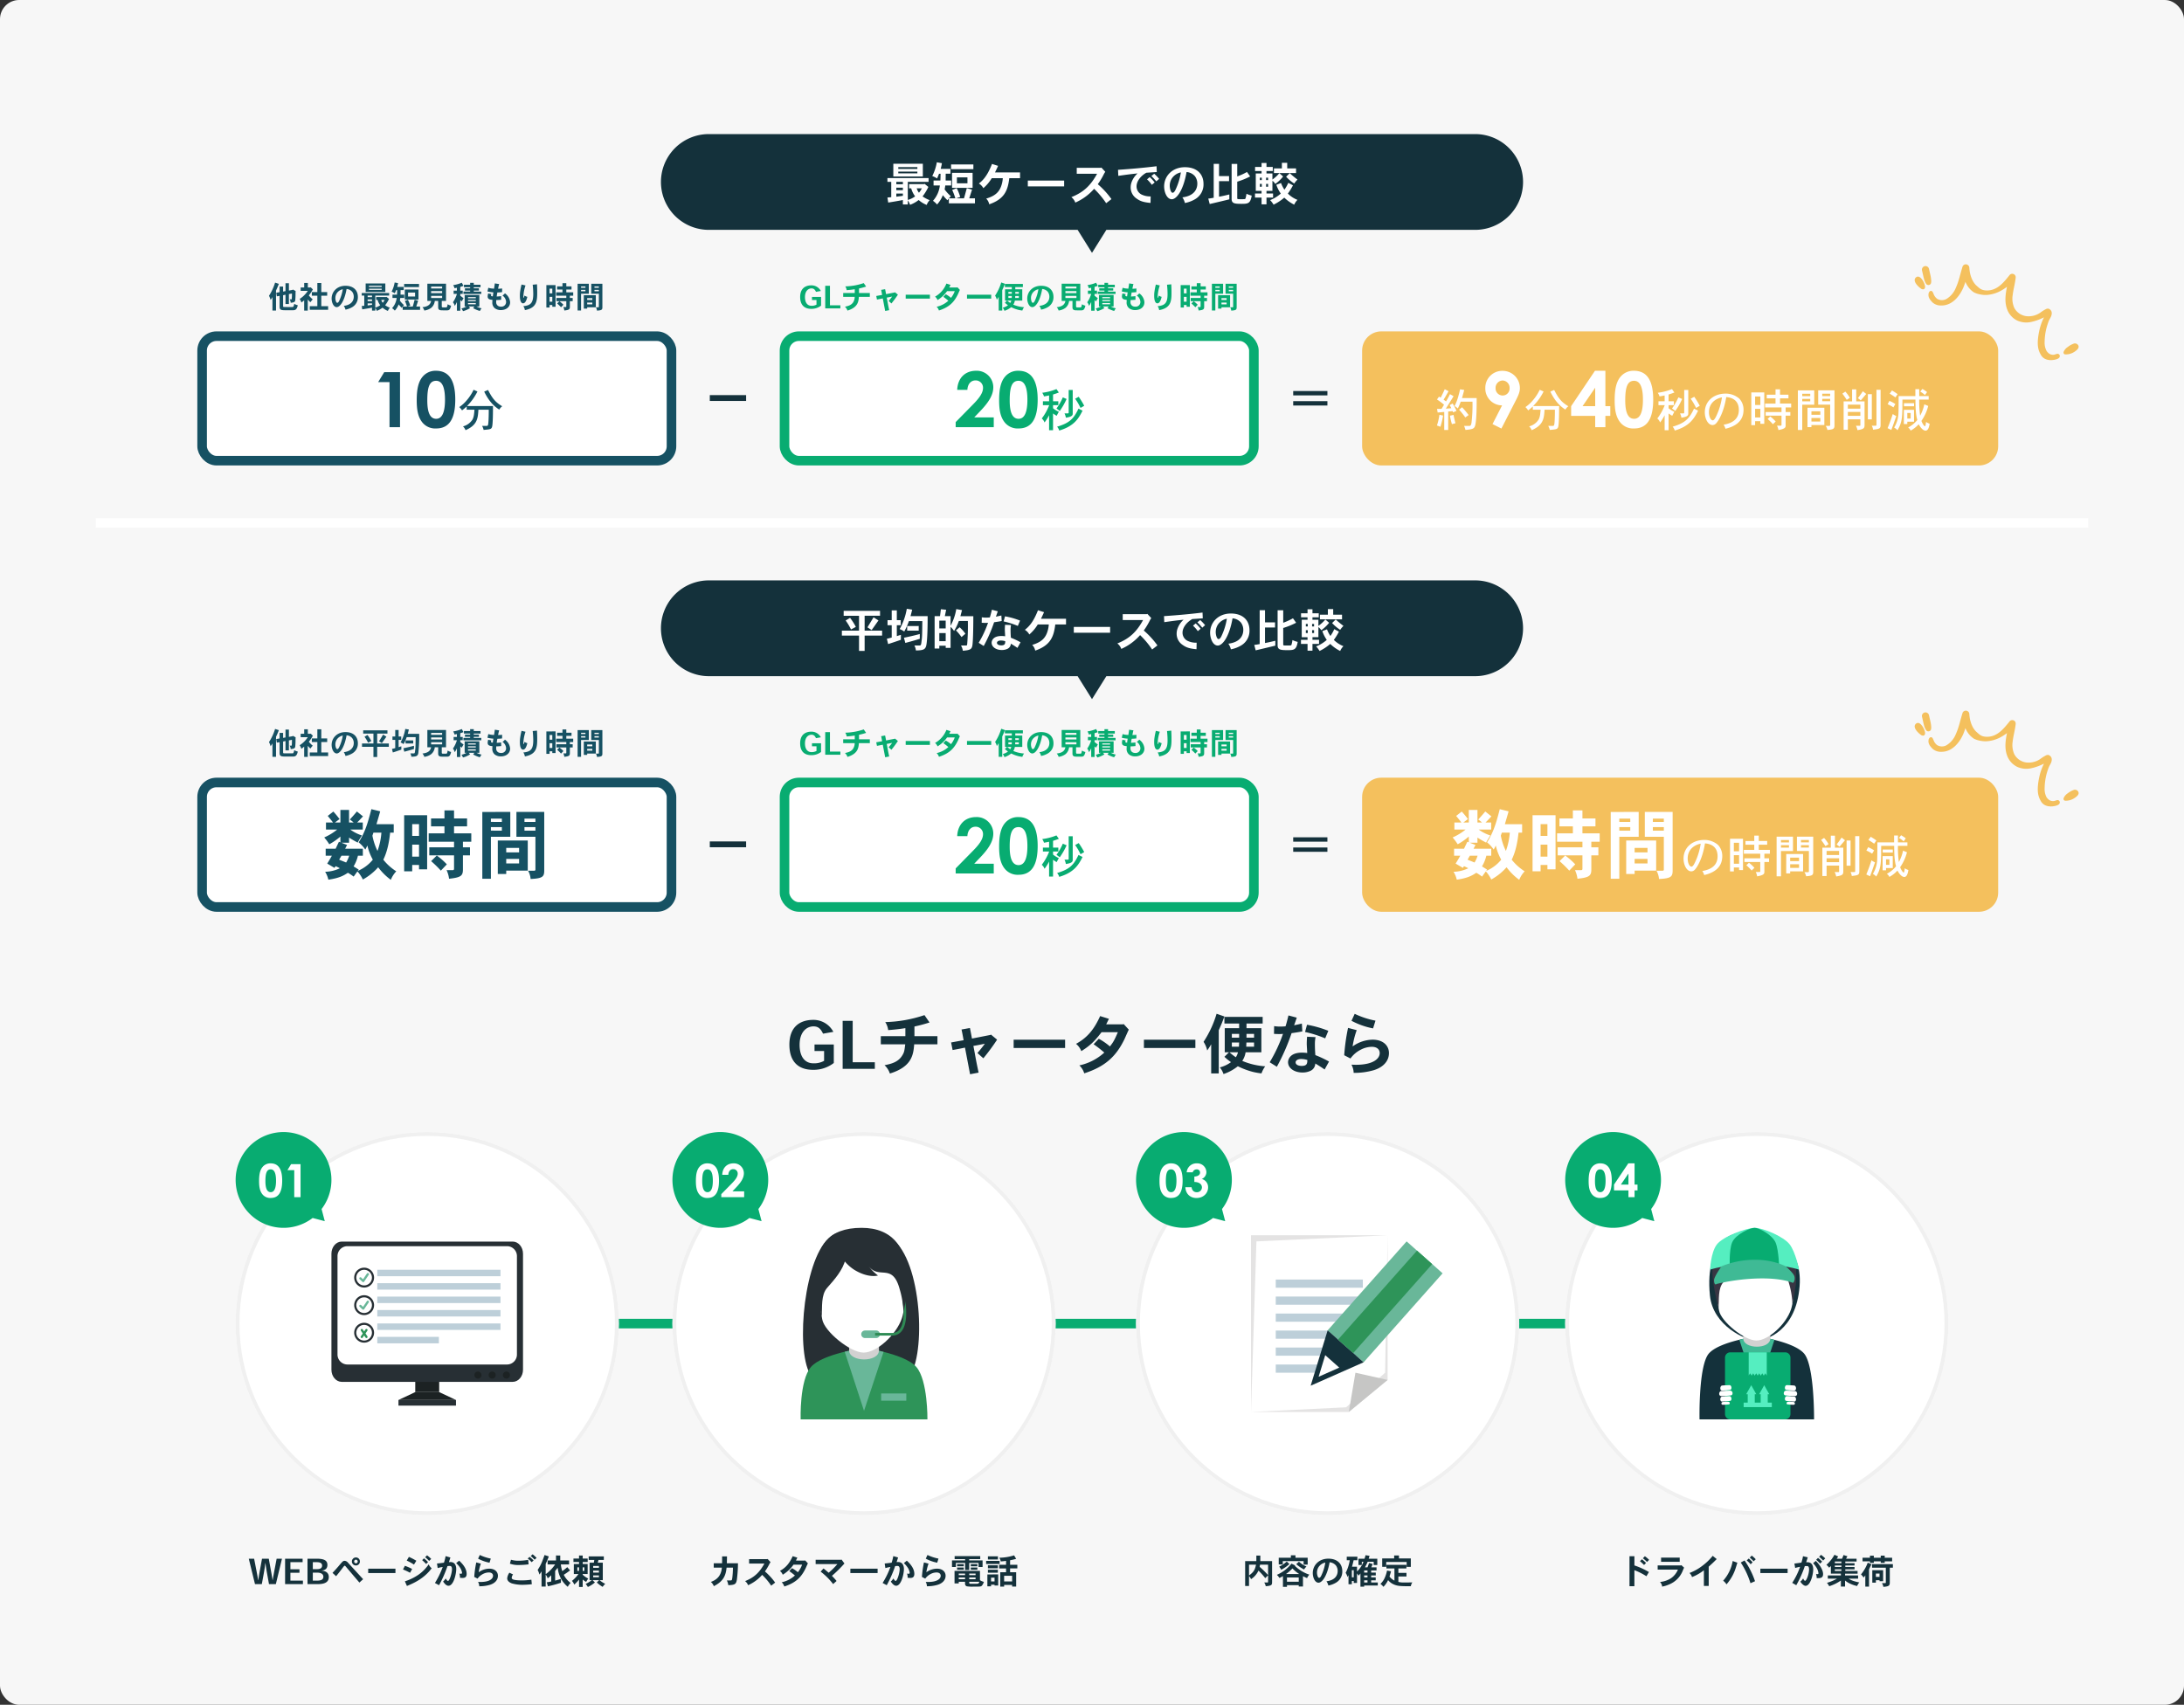 <svg xmlns="http://www.w3.org/2000/svg" xmlns:xlink="http://www.w3.org/1999/xlink" width="1140" height="890" viewBox="0 0 1140 890">
  <rect x="0" y="0" width="1140" height="890" fill="#333333" stroke="none"/>
  <defs>
    <clipPath id="clip-path">
      <rect id="長方形_180" data-name="長方形 180" width="85.58" height="50" transform="translate(0 0)" fill="#f4c05d"/>
    </clipPath>
    <clipPath id="clip-path-3">
      <rect id="長方形_800" data-name="長方形 800" width="66.206" height="100" fill="none"/>
    </clipPath>
    <clipPath id="clip-path-4">
      <rect id="長方形_114" data-name="長方形 114" width="59.806" height="100" fill="none"/>
    </clipPath>
    <clipPath id="clip-path-5">
      <rect id="長方形_820" data-name="長方形 820" width="100" height="85.644" fill="none"/>
    </clipPath>
  </defs>
  <g id="グループ_834" data-name="グループ 834" transform="translate(-150 -2824)">
    <rect id="長方形_130" data-name="長方形 130" width="1140" height="890" rx="10" transform="translate(150 2824)" fill="#f7f7f7"/>
    <g id="長方形_126" data-name="長方形 126" transform="translate(253 2997)" fill="#fff" stroke="#165163" stroke-width="5">
      <rect width="250" height="70" rx="10" stroke="none"/>
      <rect x="2.5" y="2.5" width="245" height="65" rx="7.5" fill="none"/>
    </g>
    <g id="長方形_128" data-name="長方形 128" transform="translate(253 3230)" fill="#fff" stroke="#165163" stroke-width="5">
      <rect width="250" height="70" rx="10" stroke="none"/>
      <rect x="2.5" y="2.5" width="245" height="65" rx="7.5" fill="none"/>
    </g>
    <g id="長方形_127" data-name="長方形 127" transform="translate(557 2997)" fill="#fff" stroke="#08ac71" stroke-width="5">
      <rect width="250" height="70" rx="10" stroke="none"/>
      <rect x="2.5" y="2.5" width="245" height="65" rx="7.5" fill="none"/>
    </g>
    <rect id="長方形_131" data-name="長方形 131" width="332" height="70" rx="10" transform="translate(861 2997)" fill="#f4c05d"/>
    <rect id="長方形_132" data-name="長方形 132" width="332" height="70" rx="10" transform="translate(861 3230)" fill="#f4c05d"/>
    <g id="長方形_129" data-name="長方形 129" transform="translate(557 3230)" fill="#fff" stroke="#08ac71" stroke-width="5">
      <rect width="250" height="70" rx="10" stroke="none"/>
      <rect x="2.5" y="2.5" width="245" height="65" rx="7.5" fill="none"/>
    </g>
    <path id="合体_7" data-name="合体 7" d="M217.5,50h15L225,62ZM25,50A25,25,0,0,1,25,0H425a25,25,0,0,1,0,50Z" transform="translate(495 2894)" fill="#14313b"/>
    <path id="合体_8" data-name="合体 8" d="M217.5,50h15L225,62ZM25,50A25,25,0,0,1,25,0H425a25,25,0,0,1,0,50Z" transform="translate(495 3127)" fill="#14313b"/>
    <path id="パス_4069" data-name="パス 4069" d="M-129.624-19.1v2.568h8.016V-8.76h-8.952v2.568h8.952V1.8h2.928V-6.192h9.12V-8.76h-9.12v-7.776h8.04V-19.1Zm15.6,3.36c-.5.84-2.736,4.512-3.192,5.256.744.432,1.44.912,2.184,1.44.792-1.128,1.416-1.968,1.968-2.784.456-.624.864-1.248,1.608-2.256Zm-14.568,1.68a29.1,29.1,0,0,1,2.808,4.68l2.52-1.344a30.9,30.9,0,0,0-3.024-4.728Zm33.864-2.28c.312-1.1.576-2.232.864-3.384l-2.808-.456a33.165,33.165,0,0,1-3.72,10.608A8.8,8.8,0,0,1-98.016-8.3a31.811,31.811,0,0,0,2.448-5.448h7.008c-.1,7.7-.1,8.16-.408,10.44-.216,1.872-.288,2.3-1.1,2.3h-2.64a6.9,6.9,0,0,1,.792,2.592c3.744-.072,4.944-.456,5.424-2.664.648-3.12.7-11.184.7-15.264Zm-9.816-3v5.112h-2.184v2.64h2.184V-5.16c-.792.216-1.7.432-2.544.624l.672,2.784c2.184-.7,4.488-1.464,6.648-2.232l.024-2.592c-.816.24-1.488.456-2.136.672v-5.688h2.04v-2.64h-2.04v-5.112Zm8.064,8.16V-8.76h6.024v-2.424Zm6.6,4.176c-2.736.744-5.52,1.368-8.28,1.944l.72,2.712c2.64-.7,5.328-1.44,7.56-2.16Zm13.512-7.008v4.08H-79.7v-4.08Zm0,6.528v4.224H-79.7V-7.488ZM-64.8-13.824a115.471,115.471,0,0,1-.336,12c-.1.816-.144.816-.84.816h-2.4a7.776,7.776,0,0,1,.96,2.736C-63.7,1.44-62.832.96-62.472-.864c.5-2.616.528-13.272.528-15.456h-6.744c.12-.432.7-2.64.84-3.168l-3-.528A27.7,27.7,0,0,1-73.824-11.3v-5.04h-3c.24-1.1.48-2.256.7-3.336l-2.76-.264c-.144,1.2-.288,2.352-.456,3.6h-2.808V.552H-79.7V-.888h3.336V.24h2.544V-10.752A11.747,11.747,0,0,1-72-8.592a27.483,27.483,0,0,0,2.5-5.232ZM-71.016-8.9a25.659,25.659,0,0,1,2.9,3.48l2.04-1.728A20.323,20.323,0,0,0-69.1-10.536Zm21.408,6.48c0-.576.648-1.2,2.04-1.2a7.477,7.477,0,0,1,2.28.36c-.024,1.152-.024,2.184-2.088,2.184C-48.288-1.08-49.608-1.368-49.608-2.424Zm4.224-9.408c-.1,1.152-.12,1.992-.12,2.688,0,.48.168,2.808.168,3.312a13.575,13.575,0,0,0-1.944-.144c-4.632,0-5.112,2.76-5.112,3.5,0,2.28,2.4,3.816,5.28,3.816a6.784,6.784,0,0,0,3-.624A3.032,3.032,0,0,0-42.36-1.968c.936.552,2.376,1.44,3.432,2.208L-37.3-2.688a38.629,38.629,0,0,0-5.04-2.376c-.12-1.368-.168-3.048-.168-4.056a12.915,12.915,0,0,1,.24-2.568Zm-6.864-7.848c-.36,1.464-.672,2.784-1.08,4.008-.552.048-1.224.1-1.9.1a14.463,14.463,0,0,1-2.3-.168l-.048,2.856q1.08.072,2.016.072a10.809,10.809,0,0,0,1.3-.072,55.206,55.206,0,0,1-4.9,10.464l2.64,1.656A77.165,77.165,0,0,0-51.1-13.152c1.248-.168,2.64-.384,3.96-.648l-.168-2.88c-.96.216-1.9.432-2.856.624.312-.84.672-1.92.984-2.808Zm14.688,5.664a39.541,39.541,0,0,0-7.848-2.232l-.72,2.664a41.864,41.864,0,0,1,7.416,2.352Zm10.92-.96c.576-1.176,1.128-2.328,1.608-3.432L-28.2-19.416c-2.616,6.816-5.28,8.976-6.84,10.224a6.44,6.44,0,0,1,2.328,2.424,21.743,21.743,0,0,0,4.392-5.208h5.76a14.748,14.748,0,0,1-.456,2.856c-1.1,4.392-3.576,6.408-8.208,7.8A5.847,5.847,0,0,1-29.64,1.656c7.92-2.736,9.7-7.176,10.464-13.632h5.616v-3ZM-9.5-10.728V-7.68H9.456v-3.048Zm38.04-6.648h-12.5V-14.3H26.664c-3.288,6-6.936,9.648-13.44,12.216A6.254,6.254,0,0,1,15.288.768a28.137,28.137,0,0,0,9.816-7.2A44.832,44.832,0,0,1,31.392,1.08l2.76-2.136a43.722,43.722,0,0,0-7.128-7.776A36.508,36.508,0,0,0,30.048-13.8a10.667,10.667,0,0,1,.888-1.512L28.9-17.52ZM54.984-13.1a27.111,27.111,0,0,1,2.568,2.784l1.488-1.3A24.668,24.668,0,0,0,56.472-14.3Zm-2.256,1.728a18.049,18.049,0,0,1,2.5,2.856l1.488-1.224a20.665,20.665,0,0,0-2.592-2.808Zm4.968-6.84c-6.384.792-13.1,1.392-20.112,1.872l.144,3.144c4.44-.624,5.928-.84,10.056-1.272A11.31,11.31,0,0,0,44.64-9.816a7.763,7.763,0,0,0-.456,2.592,6.947,6.947,0,0,0,3.192,5.952C49.056-.072,50.712.6,54.552.936l.072-3.408A10.1,10.1,0,0,1,49.8-3.48a4.736,4.736,0,0,1-2.544-4.248c0-2.616,2.112-5.424,5.112-7.1,1.56-.1,3.576-.216,5.448-.36ZM70.392-15a33.583,33.583,0,0,1-2.9,9.264c-.168.288-.672,1.368-1.416,1.368-.912,0-1.488-2.16-1.488-3.648a7.11,7.11,0,0,1,1.08-3.816A7.43,7.43,0,0,1,70.392-15ZM72.5.984a16.437,16.437,0,0,0,5.352-2.016A8.845,8.845,0,0,0,82.2-9.024c0-5.04-3.384-8.688-9.7-8.688-6.624,0-10.848,4.656-10.848,10.032,0,2.928,1.416,6.7,4.008,6.7,2.376,0,5.952-4.3,7.7-14.208a6.4,6.4,0,0,1,4.344,2.16,6.34,6.34,0,0,1,1.272,3.888c0,2.52-1.272,6.36-7.8,7.176A8.946,8.946,0,0,1,72.5.984Zm24.384-20.4V-1.152c0,2.4,1.56,2.568,5.232,2.568,3.408,0,4.56-.216,5.256-4.3a13.849,13.849,0,0,1-2.736-.96,15.474,15.474,0,0,1-.528,2.52.7.7,0,0,1-.552.288c-.336.024-.984.024-1.872.024-1.872,0-1.872,0-1.872-.72v-8.424a40.02,40.02,0,0,0,6.744-2.736L104.9-15.216a32.748,32.748,0,0,1-5.088,2.328v-6.528Zm-9.36-.024V-1.752c-.864.144-1.92.36-2.832.432l.744,2.832c1.632-.384,8.784-2.064,10.248-2.448V-3.48c-2.088.5-3.648.864-5.376,1.176v-8.112h5.232V-13.08H90.312v-6.36Zm24.984-.48v2.088h-3.384v2.112h3.384v1.272h-3.024v9.1h3.024v1.368H109.08v2.136h3.432V1.68h2.568V-1.848h3.432V-3.984H115.08V-5.352h3.1v-5.28a6.048,6.048,0,0,1,1.488,1.656,20.092,20.092,0,0,0,4.1-3.888L121.8-14.592a19.392,19.392,0,0,1-3.624,3.336v-3.192h-3.1V-15.72h3.288v-2.112H115.08V-19.92Zm.12,7.656v1.3h-1.008v-1.3Zm3.288,0v1.3h-1.032v-1.3ZM112.632-9v1.488h-1.008V-9Zm3.288,0v1.488h-1.032V-9Zm7.2-11.016v2.928h-4.152v2.424h11.544v-2.424H125.9v-2.928Zm2.208,7.272a20.609,20.609,0,0,0,4.224,3.552,14.721,14.721,0,0,1,1.7-2.064,47.379,47.379,0,0,1-4.032-3.336Zm1.128,3.192a18.506,18.506,0,0,1-2.016,3.576,16.181,16.181,0,0,1-1.776-3.48l-2.448.936a18.345,18.345,0,0,0,2.328,4.584,18.586,18.586,0,0,1-5.568,3.408,11.925,11.925,0,0,1,1.8,2.376,25.631,25.631,0,0,0,5.592-3.672,20.376,20.376,0,0,0,5.184,3.672,7.593,7.593,0,0,1,1.7-2.5,14.662,14.662,0,0,1-5.016-3.288,30.7,30.7,0,0,0,2.664-4.3Z" transform="translate(720 3162)" fill="#fff"/>
    <path id="パス_4059" data-name="パス 4059" d="M-134.776-12.716H-144.84v3.4h5v5.134a10.743,10.743,0,0,1-5.576,1.292c-4.352,0-7.208-3.3-7.208-9.656,0-6.936,3.842-9.622,7.242-9.622,2.414,0,3.706,1.122,5,3.808l5.372-.952a11.717,11.717,0,0,0-10.438-6.256c-7.31,0-12.512,3.944-12.512,12.92,0,8.16,3.978,13.158,12.376,13.158a17.2,17.2,0,0,0,10.812-3.57Zm21.42,9.282h-11.56V-25.058h-5.236V0h16.8ZM-92.684-22.1A77.514,77.514,0,0,0-84.8-24.208l-2.652-3.842a68.829,68.829,0,0,1-20.468,3.638,9.731,9.731,0,0,1,1.53,4.182c4.046-.272,7.48-.782,8.976-1.02v4.182h-12.818v4.25h12.75c-.442,3.536-.544,4.182-1.53,5.78-2.04,3.468-5.712,4.454-9.282,5.134A10.386,10.386,0,0,1-105.5,2.448c11.356-3.5,12.274-9.656,12.682-15.266h12.138v-4.25h-12Zm39.576,4.42c-.918.17-7.242,1.428-9.554,1.87-.306-1.768-.68-3.672-1.054-5.508l-4.386.782c.408,1.8.748,3.774,1.088,5.61-2.176.34-4.42.782-6.528,1.156l.782,3.944c2.176-.374,4.352-.816,6.46-1.258.374,1.972,2.244,11.7,2.652,13.906l4.454-.85c-.782-3.706-1.19-5.712-1.564-7.752-.306-1.666-.578-3.332-1.156-6.188,2.04-.34,4.08-.748,5.984-1.156-1.088,1.53-2.482,3.264-3.876,4.862l3.094,2.754a110.53,110.53,0,0,0,7.174-9.724l-3.2-2.652ZM-40.9-15.2v4.318h26.86V-15.2ZM7.412-23.222c.476-.952.952-1.972,1.428-2.89L4.25-27.54C1.53-21.59-1.734-16.626-8.33-13.056A9.419,9.419,0,0,1-5.576-9.248C-.034-12.682,2.176-15.538,5-19.142h8.5c-1.666,3.876-2.312,5.168-4.148,7.446a32.585,32.585,0,0,0-5.814-4.012L.85-12.852c1.666,1.19,3.2,2.312,5.576,4.352A28.172,28.172,0,0,1-6.6-1.8a9.521,9.521,0,0,1,2.55,4.148C6.936-1.19,12.58-6.528,16.9-15.4c.34-.68,1.87-4.284,2.312-5.066l-2.686-2.924-.408.17ZM27.1-15.2v4.318h26.86V-15.2Zm49.708,1.462c-.068.714-.068,1.462-.1,2.176H73v-2.176ZM69.122-6.29A27.891,27.891,0,0,0,72.556-3.5,17.115,17.115,0,0,1,66.742-.748a10.741,10.741,0,0,1,1.9,3.468,23.74,23.74,0,0,0,7.48-4.08A39.994,39.994,0,0,0,84.014,1.6a37.608,37.608,0,0,0,4.454.782,14.333,14.333,0,0,1,1.938-3.706A37.046,37.046,0,0,1,78.438-4.148a10.876,10.876,0,0,0,1.734-4.488H88.4v-12.58H80.648v-2.448H89.08v-3.468H69.122v3.468h7.684v2.448H69.292v12.58H71.5Zm7.684-11.968v1.972H73v-1.972Zm7.786,0v1.972H80.648v-1.972Zm-4.08,6.7c.034-.646.034-1.224.1-2.176h3.978v2.176ZM76.194-8.636a8.146,8.146,0,0,1-1.122,2.584,28.931,28.931,0,0,1-3.3-2.584ZM66.164-20.162c1.156-2.618,1.564-3.536,1.9-4.454.306-.714.544-1.462,1.054-2.72l-4.08-1.428a55.211,55.211,0,0,1-6.8,14.654,13.868,13.868,0,0,1,1.9,4.522c.986-1.428,1.292-1.9,2.074-3.23V2.38h3.944Zm40.12,16.728c0-.816.918-1.7,2.89-1.7a10.593,10.593,0,0,1,3.23.51c-.034,1.632-.034,3.094-2.958,3.094C108.154-1.53,106.284-1.938,106.284-3.434Zm5.984-13.328c-.136,1.632-.17,2.822-.17,3.808,0,.68.238,3.978.238,4.692a19.231,19.231,0,0,0-2.754-.2c-6.562,0-7.242,3.91-7.242,4.964,0,3.23,3.4,5.406,7.48,5.406a9.611,9.611,0,0,0,4.25-.884,4.3,4.3,0,0,0,2.482-3.808c1.326.782,3.366,2.04,4.862,3.128l2.312-4.148a54.724,54.724,0,0,0-7.14-3.366c-.17-1.938-.238-4.318-.238-5.746a18.3,18.3,0,0,1,.34-3.638ZM102.544-27.88c-.51,2.074-.952,3.944-1.53,5.678-.782.068-1.734.136-2.686.136a20.489,20.489,0,0,1-3.264-.238L95-18.258q1.53.1,2.856.1a15.313,15.313,0,0,0,1.836-.1A78.208,78.208,0,0,1,92.752-3.434l3.74,2.346a109.316,109.316,0,0,0,7.684-17.544c1.768-.238,3.74-.544,5.61-.918l-.238-4.08c-1.36.306-2.686.612-4.046.884.442-1.19.952-2.72,1.394-3.978Zm20.808,8.024a56.016,56.016,0,0,0-11.118-3.162l-1.02,3.774a59.308,59.308,0,0,1,10.506,3.332Zm24.616-5.3a44.092,44.092,0,0,1-10.846-3.57l-1.666,3.638a40.248,40.248,0,0,0,11.254,3.978Zm-14.314,3.774a103.3,103.3,0,0,0-2.006,14.28l3.264,1.7A14.881,14.881,0,0,1,140.284-10a12.707,12.707,0,0,1,5.78-1.5c2.856,0,4.114,1.53,4.114,3.264,0,2.992-3.5,6.12-12.41,6.12-.646,0-1.428-.034-2.346-.068a9.333,9.333,0,0,1,1.156,4.284A36.3,36.3,0,0,0,146.914.748c5.3-1.564,8.092-5,8.092-8.976,0-3.876-3.026-7-8.5-7A18.226,18.226,0,0,0,136.034-11.7a43.577,43.577,0,0,1,2.142-8.5Z" transform="translate(720 3382)" fill="#14313b"/>
    <path id="パス_4074" data-name="パス 4074" d="M-83.92-9.344c.512-1.04,1.232-2.8,1.472-3.472l-1.968-.64a26.717,26.717,0,0,1-3.168,6.864,11.686,11.686,0,0,1,.832,2.176,11.532,11.532,0,0,0,.96-1.5V1.12h1.872Zm4.944-3.776v4.112l-1.248.224v-2.608h-1.824V-8.48l-1.76.3.288,1.888,1.472-.24V-.8c0,1.76,1.12,1.76,3.36,1.76h3.376c1.168,0,2.208,0,2.752-2.608A6.211,6.211,0,0,1-74.432-2.4a3.76,3.76,0,0,1-.5,1.584c-.1.1-.272.112-1.888.112C-77.84-.72-79.5-.72-79.824-.72c-.144,0-.4-.064-.4-.544V-6.88l1.248-.256v4.864H-77.2V-7.488l1.6-.272c-.016,1.12-.032,1.776-.064,2.224-.016.224-.032.4-.032.528-.016.144-.016.272-.3.272h-.816a3.821,3.821,0,0,1,.544,1.808c2.112-.192,2.288-.656,2.384-1.376a31.726,31.726,0,0,0,.144-3.312c0-.24.032-1.1.048-1.472l-1.456-.768-.192.208-1.856.336V-13.12Zm9.76-.16v2.352h-1.84v1.792h3.712a13.805,13.805,0,0,1-4.24,4.192,7.362,7.362,0,0,1,.9,1.856A12.436,12.436,0,0,0-69.232-4.24V1.152h1.888V-4.672A14.489,14.489,0,0,0-66-3.216c.4-.5.816-1.024,1.232-1.5A13.649,13.649,0,0,1-66.8-6.768,21.919,21.919,0,0,0-64.688-9.9l-1.12-1.1-.192.08h-1.312V-13.28Zm6.864.016V-8.5h-2.88v1.872h2.88v5.456H-66.32v1.9h9.6v-1.9h-3.568V-6.624h3.072V-8.5h-3.072v-4.768ZM-49.072-10a22.388,22.388,0,0,1-1.936,6.176c-.112.192-.448.912-.944.912-.608,0-.992-1.44-.992-2.432a4.74,4.74,0,0,1,.72-2.544A4.953,4.953,0,0,1-49.072-10ZM-47.664.656A10.958,10.958,0,0,0-44.1-.688a5.9,5.9,0,0,0,2.9-5.328c0-3.36-2.256-5.792-6.464-5.792-4.416,0-7.232,3.1-7.232,6.688,0,1.952.944,4.464,2.672,4.464,1.584,0,3.968-2.864,5.136-9.472a4.269,4.269,0,0,1,2.9,1.44A4.227,4.227,0,0,1-43.344-6.1c0,1.68-.848,4.24-5.2,4.784A5.964,5.964,0,0,1-47.664.656Zm21.392-6.688-.192.112h-5.184v1.472h.736a8.2,8.2,0,0,0,1.36,2.784A7.7,7.7,0,0,1-32.1-.416V-6.7h7.232V-8.032h-14.32V-6.7h1.328v5.328c-.416.032-.848.1-1.328.112L-38.912.5c1.808-.272,4.032-.672,5.1-.88V1.152H-32.1V-.272a7.019,7.019,0,0,1,.784,1.552A11.064,11.064,0,0,0-28.32-.384a9.579,9.579,0,0,0,2.8,1.712A4.584,4.584,0,0,1-24.48-.336a11.2,11.2,0,0,1-2.48-1.312,17.183,17.183,0,0,0,2.016-3.3Zm-7.536,1.36v.864H-36.1v-.864Zm0-2.032v.832H-36.1V-6.7Zm0,4.08v.768c-.768.128-1.552.208-2.288.32V-2.624Zm6.592-1.824a6.786,6.786,0,0,1-1.008,1.52,4.394,4.394,0,0,1-.768-1.52Zm-1.552-7.392v.624h-6.64v-.624Zm0,1.568v.608h-6.64v-.608Zm-8.368-2.736v4.432h10.272v-4.432ZM-17.808.768h9.072V-.976H-10.72c.144-.416.816-2.544.976-3.024l-1.824-.528c-.064.272-.7,2.64-.976,3.552H-15.3l1.44-.464a16.387,16.387,0,0,0-1.232-3.072l-1.568.624a19.671,19.671,0,0,1,1.1,2.912h-2.24c.224-.24.448-.512.656-.752A13.668,13.668,0,0,1-19.28-4.064c.08-.432.176-.96.224-1.392h2.048V-7.168h-1.92v-.88c.016-.32.016-.624.016-1.488h1.648v-1.7h-3.392a17.76,17.76,0,0,0,.432-1.968L-22-13.52a16.664,16.664,0,0,1-1.584,4.784,7.774,7.774,0,0,1,1.664.848c.24-.528.512-1.152.688-1.648h.528c0,.88-.032,1.9-.064,2.368h-2.368v1.712h2.192a9.567,9.567,0,0,1-2.4,5.344,7.58,7.58,0,0,1,1.424,1.28A10.3,10.3,0,0,0-19.9-2.08,15.577,15.577,0,0,0-18.3-.3l.5-.64Zm1.1-10.624v5.232h7.152V-9.856Zm-.336-2.912v1.648h7.76v-1.648Zm5.7,4.5v2.064h-3.664V-8.272ZM2.784-9.024v1.072H-2.96V-9.024ZM-4.928-12.9v9.008H-2.96C-3.3-2.4-4.1-.992-7.488-.624A5.586,5.586,0,0,1-6.5,1.12,7.944,7.944,0,0,0-3.056-.192a5.242,5.242,0,0,0,2-3.7H.72V-.72C.7.176.928.608,1.536.848c.5.176.736.176,3.552.176,1.072,0,1.84,0,2.368-2.448A5.012,5.012,0,0,1,5.7-2.176C5.648-2,5.472-1.168,5.408-.992c-.144.448-.272.464-.88.464H3.12c-.368-.032-.528-.16-.528-.592V-3.888H4.816V-12.9Zm7.712,1.5v1.008H-2.96v-1.008Zm0,4.864v1.136H-2.96V-6.528ZM20.352-4.384v.608H16.288v-.608ZM14.544-6.992v6h1.04A10.489,10.489,0,0,1,12.864.032a8.4,8.4,0,0,1,.816,1.424,14.3,14.3,0,0,0,3.7-1.616l-.688-.832h2.944l-.672.848A14.269,14.269,0,0,0,22.5,1.344a5.462,5.462,0,0,1,.88-1.376,10.784,10.784,0,0,1-2.64-.96h1.456v-6Zm5.808,1.1V-5.3H16.288v-.592Zm0,3.088v.672H16.288V-2.8Zm-8.1-8.432c.576-.16,1.152-.352,1.68-.544l-.88-1.616a19.222,19.222,0,0,1-4.5,1.248,6.275,6.275,0,0,1,.7,1.616c.384-.08.832-.144,1.232-.256v1.52H8.784v1.7H10.5a15.122,15.122,0,0,1-2.08,4.384,4.734,4.734,0,0,1,.944,1.9A14.752,14.752,0,0,0,10.5-3.344V1.2h1.76V-4.32c.24.192.512.416.784.656q.408-.816.912-1.68c-.56-.384-1.2-.88-1.7-1.3v-.928h1.28v-1.7h-1.28Zm5.152-2.112v.992H14.176v1.328h3.232v.544h-2.72v1.168h2.72v.544H13.9v1.232h9.312V-8.768H19.3v-.544H22V-10.48H19.3v-.544h3.52v-1.328H19.3v-.992Zm12.88.3c-.1.864-.352,2.432-.416,2.768-.688-.08-1.088-.1-1.456-.144a8.535,8.535,0,0,1-1.52-.352l-.448,1.92a16.075,16.075,0,0,0,3.088.48c-.1.64-.224,1.472-.3,2.08-.7,0-.944-.224-.944-.464a3.512,3.512,0,0,1,.192-.7l-1.664-.352a7.353,7.353,0,0,0-.272,1.552c0,1.52,1.216,1.664,2.512,1.808a9.729,9.729,0,0,0-.064,1.088A3.77,3.77,0,0,0,30.256-.1,5.134,5.134,0,0,0,33.408.88c2.8,0,4.864-1.584,4.864-4.08a6.2,6.2,0,0,0-2.7-4.656,5.374,5.374,0,0,1-1.3,1.152,4.26,4.26,0,0,1,1.9,3.216A2.438,2.438,0,0,1,33.5-.912a2.822,2.822,0,0,1-1.536-.4,2.315,2.315,0,0,1-.96-2.176,5.933,5.933,0,0,1,.048-.864c.848,0,1.792-.08,2.56-.16L33.584-6.4c-.768.1-1.68.176-2.32.192.08-.64.224-1.456.352-2.112A20.243,20.243,0,0,0,34.08-8.5l.016-1.9a15.358,15.358,0,0,1-2.1.128c.048-.288.3-1.6.56-2.432Zm19.776.688a47.766,47.766,0,0,1,.288,4.832c0,4.64-1.3,6-5.168,6.352a5.391,5.391,0,0,1,.8,2.08c5.888-1.12,6.432-4.368,6.432-8.88,0-1.472,0-1.776-.112-4.608Zm-5.824-.1a33.2,33.2,0,0,0-.7,3.472,15.145,15.145,0,0,0-.176,2.4c0,3.04.848,3.936,1.68,3.936,1.088,0,1.744-1.424,2.224-3.392A3.764,3.764,0,0,1,45.792-6.7c-.16.48-.224.8-.288.976-.032.064-.064.176-.144.176-.112,0-.176-.112-.176-.5a20.678,20.678,0,0,1,1.12-5.936ZM60.288-10.3V-7.84H58.864V-10.3Zm0,4.288v2.5H58.864v-2.5Zm-3.1-6.144V-.448h1.68V-1.776h1.424v.912h1.7v-11.3ZM65.6-13.168v1.68H62.8V-9.84h2.8v1.456H62.3v1.76h5.3v1.168H62.432v1.68H67.6v2.768c0,.224-.08.32-.288.32H66.048A5.951,5.951,0,0,1,66.56,1.1c2.528-.272,2.9-.64,2.9-1.968V-3.776h1.472v-1.68H69.456V-6.624H71.2v-1.76H67.6V-9.84h2.72v-1.648H67.6v-1.68ZM62.816-2.576A24,24,0,0,1,64.848-.592L66.1-1.9A14.44,14.44,0,0,0,64-3.744Zm21.776-8.88v.688H82.3v-.688Zm0,1.776v.736H82.3V-9.68Zm-3.968-3.168v5.184h3.968V-.816a.215.215,0,0,1-.224.24H83.056a4.036,4.036,0,0,1,.528,1.728c2.592-.112,2.848-.528,2.848-1.808V-12.848Zm-3.04,1.392v.688H75.3v-.688Zm0,1.776v.736H75.3V-9.68ZM73.5-12.848V1.1H75.3V-7.664h4.048v-5.184Zm7.68,7.5V-4.4H78.5v-.944Zm0,2.3V-2.1H78.5V-3.04ZM76.736-6.88V.112H78.5v-.7h4.5V-6.88Z" transform="translate(378 2985)" fill="#165163"/>
    <path id="パス_4067" data-name="パス 4067" d="M-83.92-9.344c.512-1.04,1.232-2.8,1.472-3.472l-1.968-.64a26.717,26.717,0,0,1-3.168,6.864,11.686,11.686,0,0,1,.832,2.176,11.532,11.532,0,0,0,.96-1.5V1.12h1.872Zm4.944-3.776v4.112l-1.248.224v-2.608h-1.824V-8.48l-1.76.3.288,1.888,1.472-.24V-.8c0,1.76,1.12,1.76,3.36,1.76h3.376c1.168,0,2.208,0,2.752-2.608A6.211,6.211,0,0,1-74.432-2.4a3.76,3.76,0,0,1-.5,1.584c-.1.1-.272.112-1.888.112C-77.84-.72-79.5-.72-79.824-.72c-.144,0-.4-.064-.4-.544V-6.88l1.248-.256v4.864H-77.2V-7.488l1.6-.272c-.016,1.12-.032,1.776-.064,2.224-.016.224-.032.4-.032.528-.016.144-.016.272-.3.272h-.816a3.821,3.821,0,0,1,.544,1.808c2.112-.192,2.288-.656,2.384-1.376a31.726,31.726,0,0,0,.144-3.312c0-.24.032-1.1.048-1.472l-1.456-.768-.192.208-1.856.336V-13.12Zm9.76-.16v2.352h-1.84v1.792h3.712a13.805,13.805,0,0,1-4.24,4.192,7.362,7.362,0,0,1,.9,1.856A12.436,12.436,0,0,0-69.232-4.24V1.152h1.888V-4.672A14.489,14.489,0,0,0-66-3.216c.4-.5.816-1.024,1.232-1.5A13.649,13.649,0,0,1-66.8-6.768,21.919,21.919,0,0,0-64.688-9.9l-1.12-1.1-.192.08h-1.312V-13.28Zm6.864.016V-8.5h-2.88v1.872h2.88v5.456H-66.32v1.9h9.6v-1.9h-3.568V-6.624h3.072V-8.5h-3.072v-4.768ZM-49.072-10a22.388,22.388,0,0,1-1.936,6.176c-.112.192-.448.912-.944.912-.608,0-.992-1.44-.992-2.432a4.74,4.74,0,0,1,.72-2.544A4.953,4.953,0,0,1-49.072-10ZM-47.664.656A10.958,10.958,0,0,0-44.1-.688a5.9,5.9,0,0,0,2.9-5.328c0-3.36-2.256-5.792-6.464-5.792-4.416,0-7.232,3.1-7.232,6.688,0,1.952.944,4.464,2.672,4.464,1.584,0,3.968-2.864,5.136-9.472a4.269,4.269,0,0,1,2.9,1.44A4.227,4.227,0,0,1-43.344-6.1c0,1.68-.848,4.24-5.2,4.784A5.964,5.964,0,0,1-47.664.656Zm9.248-13.392v1.712h5.344V-5.84H-39.04v1.712h5.968V1.2h1.952V-4.128h6.08V-5.84h-6.08v-5.184h5.36v-1.712Zm10.4,2.24c-.336.56-1.824,3.008-2.128,3.5.5.288.96.608,1.456.96.528-.752.944-1.312,1.312-1.856.3-.416.576-.832,1.072-1.5Zm-9.712,1.12a19.4,19.4,0,0,1,1.872,3.12l1.68-.9A20.6,20.6,0,0,0-36.192-10.3Zm22.576-1.52c.208-.736.384-1.488.576-2.256l-1.872-.3a22.11,22.11,0,0,1-2.48,7.072,5.867,5.867,0,0,1,1.584.848,21.207,21.207,0,0,0,1.632-3.632h4.672c-.064,5.136-.064,5.44-.272,6.96C-11.456-.96-11.5-.672-12.048-.672h-1.76a4.6,4.6,0,0,1,.528,1.728c2.5-.048,3.3-.3,3.616-1.776A75.009,75.009,0,0,0-9.2-10.9Zm-6.544-2v3.408h-1.456v1.76H-21.7V-3.44c-.528.144-1.136.288-1.7.416l.448,1.856c1.456-.464,2.992-.976,4.432-1.488l.016-1.728c-.544.16-.992.3-1.424.448V-7.728h1.36v-1.76h-1.36V-12.9Zm5.376,5.44V-5.84H-12.3V-7.456Zm4.4,2.784c-1.824.5-3.68.912-5.52,1.3l.48,1.808c1.76-.464,3.552-.96,5.04-1.44Zm14.7-4.352v1.072H-2.96V-9.024ZM-4.928-12.9v9.008H-2.96C-3.3-2.4-4.1-.992-7.488-.624A5.586,5.586,0,0,1-6.5,1.12,7.944,7.944,0,0,0-3.056-.192a5.242,5.242,0,0,0,2-3.7H.72V-.72C.7.176.928.608,1.536.848c.5.176.736.176,3.552.176,1.072,0,1.84,0,2.368-2.448A5.012,5.012,0,0,1,5.7-2.176C5.648-2,5.472-1.168,5.408-.992c-.144.448-.272.464-.88.464H3.12c-.368-.032-.528-.16-.528-.592V-3.888H4.816V-12.9Zm7.712,1.5v1.008H-2.96v-1.008Zm0,4.864v1.136H-2.96V-6.528ZM20.352-4.384v.608H16.288v-.608ZM14.544-6.992v6h1.04A10.489,10.489,0,0,1,12.864.032a8.4,8.4,0,0,1,.816,1.424,14.3,14.3,0,0,0,3.7-1.616l-.688-.832h2.944l-.672.848A14.269,14.269,0,0,0,22.5,1.344a5.462,5.462,0,0,1,.88-1.376,10.784,10.784,0,0,1-2.64-.96h1.456v-6Zm5.808,1.1V-5.3H16.288v-.592Zm0,3.088v.672H16.288V-2.8Zm-8.1-8.432c.576-.16,1.152-.352,1.68-.544l-.88-1.616a19.222,19.222,0,0,1-4.5,1.248,6.275,6.275,0,0,1,.7,1.616c.384-.08.832-.144,1.232-.256v1.52H8.784v1.7H10.5a15.122,15.122,0,0,1-2.08,4.384,4.734,4.734,0,0,1,.944,1.9A14.752,14.752,0,0,0,10.5-3.344V1.2h1.76V-4.32c.24.192.512.416.784.656q.408-.816.912-1.68c-.56-.384-1.2-.88-1.7-1.3v-.928h1.28v-1.7h-1.28Zm5.152-2.112v.992H14.176v1.328h3.232v.544h-2.72v1.168h2.72v.544H13.9v1.232h9.312V-8.768H19.3v-.544H22V-10.48H19.3v-.544h3.52v-1.328H19.3v-.992Zm12.88.3c-.1.864-.352,2.432-.416,2.768-.688-.08-1.088-.1-1.456-.144a8.535,8.535,0,0,1-1.52-.352l-.448,1.92a16.075,16.075,0,0,0,3.088.48c-.1.64-.224,1.472-.3,2.08-.7,0-.944-.224-.944-.464a3.512,3.512,0,0,1,.192-.7l-1.664-.352a7.353,7.353,0,0,0-.272,1.552c0,1.52,1.216,1.664,2.512,1.808a9.729,9.729,0,0,0-.064,1.088A3.77,3.77,0,0,0,30.256-.1,5.134,5.134,0,0,0,33.408.88c2.8,0,4.864-1.584,4.864-4.08a6.2,6.2,0,0,0-2.7-4.656,5.374,5.374,0,0,1-1.3,1.152,4.26,4.26,0,0,1,1.9,3.216A2.438,2.438,0,0,1,33.5-.912a2.822,2.822,0,0,1-1.536-.4,2.315,2.315,0,0,1-.96-2.176,5.933,5.933,0,0,1,.048-.864c.848,0,1.792-.08,2.56-.16L33.584-6.4c-.768.1-1.68.176-2.32.192.08-.64.224-1.456.352-2.112A20.243,20.243,0,0,0,34.08-8.5l.016-1.9a15.358,15.358,0,0,1-2.1.128c.048-.288.3-1.6.56-2.432Zm19.776.688a47.766,47.766,0,0,1,.288,4.832c0,4.64-1.3,6-5.168,6.352a5.391,5.391,0,0,1,.8,2.08c5.888-1.12,6.432-4.368,6.432-8.88,0-1.472,0-1.776-.112-4.608Zm-5.824-.1a33.2,33.2,0,0,0-.7,3.472,15.145,15.145,0,0,0-.176,2.4c0,3.04.848,3.936,1.68,3.936,1.088,0,1.744-1.424,2.224-3.392A3.764,3.764,0,0,1,45.792-6.7c-.16.48-.224.8-.288.976-.032.064-.064.176-.144.176-.112,0-.176-.112-.176-.5a20.678,20.678,0,0,1,1.12-5.936ZM60.288-10.3V-7.84H58.864V-10.3Zm0,4.288v2.5H58.864v-2.5Zm-3.1-6.144V-.448h1.68V-1.776h1.424v.912h1.7v-11.3ZM65.6-13.168v1.68H62.8V-9.84h2.8v1.456H62.3v1.76h5.3v1.168H62.432v1.68H67.6v2.768c0,.224-.08.32-.288.32H66.048A5.951,5.951,0,0,1,66.56,1.1c2.528-.272,2.9-.64,2.9-1.968V-3.776h1.472v-1.68H69.456V-6.624H71.2v-1.76H67.6V-9.84h2.72v-1.648H67.6v-1.68ZM62.816-2.576A24,24,0,0,1,64.848-.592L66.1-1.9A14.44,14.44,0,0,0,64-3.744Zm21.776-8.88v.688H82.3v-.688Zm0,1.776v.736H82.3V-9.68Zm-3.968-3.168v5.184h3.968V-.816a.215.215,0,0,1-.224.24H83.056a4.036,4.036,0,0,1,.528,1.728c2.592-.112,2.848-.528,2.848-1.808V-12.848Zm-3.04,1.392v.688H75.3v-.688Zm0,1.776v.736H75.3V-9.68ZM73.5-12.848V1.1H75.3V-7.664h4.048v-5.184Zm7.68,7.5V-4.4H78.5v-.944Zm0,2.3V-2.1H78.5V-3.04ZM76.736-6.88V.112H78.5v-.7h4.5V-6.88Z" transform="translate(378 3218)" fill="#165163"/>
    <path id="パス_4073" data-name="パス 4073" d="M-103.424-5.984h-4.736v1.6h2.352v2.416a5.055,5.055,0,0,1-2.624.608c-2.048,0-3.392-1.552-3.392-4.544,0-3.264,1.808-4.528,3.408-4.528,1.136,0,1.744.528,2.352,1.792l2.528-.448a5.514,5.514,0,0,0-4.912-2.944c-3.44,0-5.888,1.856-5.888,6.08,0,3.84,1.872,6.192,5.824,6.192a8.092,8.092,0,0,0,5.088-1.68Zm10.08,4.368h-5.44V-11.792h-2.464V0h7.9Zm9.728-8.784a36.477,36.477,0,0,0,3.712-.992L-81.152-13.2a32.39,32.39,0,0,1-9.632,1.712,4.579,4.579,0,0,1,.72,1.968c1.9-.128,3.52-.368,4.224-.48v1.968h-6.032v2h6a5.327,5.327,0,0,1-.72,2.72c-.96,1.632-2.688,2.1-4.368,2.416a4.888,4.888,0,0,1,1.312,2.048C-84.3-.5-83.872-3.392-83.68-6.032h5.712v-2h-5.648Zm18.624,2.08c-.432.08-3.408.672-4.5.88-.144-.832-.32-1.728-.5-2.592l-2.064.368c.192.848.352,1.776.512,2.64-1.024.16-2.08.368-3.072.544l.368,1.856c1.024-.176,2.048-.384,3.04-.592.176.928,1.056,5.5,1.248,6.544l2.1-.4c-.368-1.744-.56-2.688-.736-3.648-.144-.784-.272-1.568-.544-2.912.96-.16,1.92-.352,2.816-.544-.512.72-1.168,1.536-1.824,2.288l1.456,1.3a52.012,52.012,0,0,0,3.376-4.576l-1.5-1.248Zm5.744,1.168V-5.12h12.64V-7.152Zm22.736-3.776c.224-.448.448-.928.672-1.36L-38-12.96a13.252,13.252,0,0,1-5.92,6.816,4.432,4.432,0,0,1,1.3,1.792,16.615,16.615,0,0,0,4.976-4.656h4A12.224,12.224,0,0,1-35.6-5.5a15.334,15.334,0,0,0-2.736-1.888L-39.6-6.048c.784.56,1.5,1.088,2.624,2.048A13.257,13.257,0,0,1-43.1-.848,4.48,4.48,0,0,1-41.9,1.1c5.168-1.664,7.824-4.176,9.856-8.352.16-.32.88-2.016,1.088-2.384l-1.264-1.376-.192.08Zm9.264,3.776V-5.12h12.64V-7.152Zm23.392.688c-.032.336-.032.688-.048,1.024H-5.648V-6.464Zm-3.616,3.5A13.125,13.125,0,0,0-5.856-1.648a8.054,8.054,0,0,1-2.736,1.3A5.054,5.054,0,0,1-7.7,1.28,11.172,11.172,0,0,0-4.176-.64,18.821,18.821,0,0,0-.464.752a17.7,17.7,0,0,0,2.1.368A6.745,6.745,0,0,1,2.544-.624,17.434,17.434,0,0,1-3.088-1.952a5.118,5.118,0,0,0,.816-2.112H1.6v-5.92H-2.048v-1.152H1.92v-1.632H-7.472v1.632h3.616v1.152H-7.392v5.92h1.04Zm3.616-5.632v.928H-5.648v-.928Zm3.664,0v.928H-2.048v-.928ZM-2.112-5.44c.016-.3.016-.576.048-1.024H-.192V-5.44ZM-4.144-4.064a3.834,3.834,0,0,1-.528,1.216A13.615,13.615,0,0,1-6.224-4.064Zm-4.72-5.424c.544-1.232.736-1.664.9-2.1.144-.336.256-.688.5-1.28l-1.92-.672a25.982,25.982,0,0,1-3.2,6.9,6.526,6.526,0,0,1,.9,2.128c.464-.672.608-.9.976-1.52V1.12h1.856ZM10.016-10A22.388,22.388,0,0,1,8.08-3.824c-.112.192-.448.912-.944.912-.608,0-.992-1.44-.992-2.432a4.74,4.74,0,0,1,.72-2.544A4.953,4.953,0,0,1,10.016-10ZM11.424.656A10.958,10.958,0,0,0,14.992-.688a5.9,5.9,0,0,0,2.9-5.328c0-3.36-2.256-5.792-6.464-5.792-4.416,0-7.232,3.1-7.232,6.688,0,1.952.944,4.464,2.672,4.464,1.584,0,3.968-2.864,5.136-9.472a4.269,4.269,0,0,1,2.9,1.44A4.227,4.227,0,0,1,15.744-6.1c0,1.68-.848,4.24-5.2,4.784A5.964,5.964,0,0,1,11.424.656Zm18.448-9.68v1.072H24.128V-9.024ZM22.16-12.9v9.008h1.968C23.792-2.4,22.992-.992,19.6-.624a5.586,5.586,0,0,1,.992,1.744,7.944,7.944,0,0,0,3.44-1.312,5.242,5.242,0,0,0,2-3.7h1.776V-.72c-.016.9.208,1.328.816,1.568.5.176.736.176,3.552.176,1.072,0,1.84,0,2.368-2.448a5.012,5.012,0,0,1-1.76-.752C32.736-2,32.56-1.168,32.5-.992c-.144.448-.272.464-.88.464H30.208c-.368-.032-.528-.16-.528-.592V-3.888H31.9V-12.9Zm7.712,1.5v1.008H24.128v-1.008Zm0,4.864v1.136H24.128V-6.528ZM47.44-4.384v.608H43.376v-.608ZM41.632-6.992v6h1.04A10.489,10.489,0,0,1,39.952.032a8.4,8.4,0,0,1,.816,1.424,14.3,14.3,0,0,0,3.7-1.616l-.688-.832H46.72l-.672.848a14.269,14.269,0,0,0,3.536,1.488,5.462,5.462,0,0,1,.88-1.376,10.784,10.784,0,0,1-2.64-.96H49.28v-6Zm5.808,1.1V-5.3H43.376v-.592Zm0,3.088v.672H43.376V-2.8Zm-8.1-8.432c.576-.16,1.152-.352,1.68-.544l-.88-1.616a19.222,19.222,0,0,1-4.5,1.248,6.275,6.275,0,0,1,.7,1.616c.384-.08.832-.144,1.232-.256v1.52H35.872v1.7h1.712A15.122,15.122,0,0,1,35.5-3.184a4.734,4.734,0,0,1,.944,1.9,14.752,14.752,0,0,0,1.136-2.064V1.2h1.76V-4.32c.24.192.512.416.784.656q.408-.816.912-1.68c-.56-.384-1.2-.88-1.7-1.3v-.928h1.28v-1.7h-1.28ZM44.5-13.344v.992H41.264v1.328H44.5v.544h-2.72v1.168H44.5v.544h-3.5v1.232H50.3V-8.768h-3.92v-.544h2.7V-10.48h-2.7v-.544H49.9v-1.328h-3.52v-.992Zm12.88.3c-.1.864-.352,2.432-.416,2.768-.688-.08-1.088-.1-1.456-.144a8.535,8.535,0,0,1-1.52-.352l-.448,1.92a16.075,16.075,0,0,0,3.088.48c-.1.64-.224,1.472-.3,2.08-.7,0-.944-.224-.944-.464a3.512,3.512,0,0,1,.192-.7L53.9-7.808a7.353,7.353,0,0,0-.272,1.552c0,1.52,1.216,1.664,2.512,1.808A9.729,9.729,0,0,0,56.08-3.36,3.77,3.77,0,0,0,57.344-.1,5.134,5.134,0,0,0,60.5.88C63.3.88,65.36-.7,65.36-3.2a6.2,6.2,0,0,0-2.7-4.656A5.374,5.374,0,0,1,61.36-6.7a4.26,4.26,0,0,1,1.9,3.216A2.438,2.438,0,0,1,60.592-.912a2.822,2.822,0,0,1-1.536-.4,2.315,2.315,0,0,1-.96-2.176,5.933,5.933,0,0,1,.048-.864c.848,0,1.792-.08,2.56-.16L60.672-6.4c-.768.1-1.68.176-2.32.192.08-.64.224-1.456.352-2.112A20.243,20.243,0,0,0,61.168-8.5l.016-1.9a15.358,15.358,0,0,1-2.1.128c.048-.288.3-1.6.56-2.432Zm19.776.688A47.767,47.767,0,0,1,77.44-7.52c0,4.64-1.3,6-5.168,6.352a5.391,5.391,0,0,1,.8,2.08C78.96-.208,79.5-3.456,79.5-7.968c0-1.472,0-1.776-.112-4.608Zm-5.824-.1a33.2,33.2,0,0,0-.7,3.472,15.144,15.144,0,0,0-.176,2.4c0,3.04.848,3.936,1.68,3.936,1.088,0,1.744-1.424,2.224-3.392A3.764,3.764,0,0,1,72.88-6.7c-.16.48-.224.8-.288.976-.032.064-.064.176-.144.176-.112,0-.176-.112-.176-.5a20.678,20.678,0,0,1,1.12-5.936ZM87.376-10.3V-7.84H85.952V-10.3Zm0,4.288v2.5H85.952v-2.5Zm-3.1-6.144V-.448h1.68V-1.776h1.424v.912h1.7v-11.3Zm8.416-1.008v1.68h-2.8V-9.84h2.8v1.456h-3.3v1.76h5.3v1.168H89.52v1.68h5.168v2.768c0,.224-.08.32-.288.32H93.136A5.951,5.951,0,0,1,93.648,1.1c2.528-.272,2.9-.64,2.9-1.968V-3.776h1.472v-1.68H96.544V-6.624h1.744v-1.76h-3.6V-9.84h2.72v-1.648h-2.72v-1.68ZM89.9-2.576A24,24,0,0,1,91.936-.592L93.184-1.9a14.44,14.44,0,0,0-2.1-1.84Zm21.776-8.88v.688h-2.288v-.688Zm0,1.776v.736h-2.288V-9.68Zm-3.968-3.168v5.184h3.968V-.816a.215.215,0,0,1-.224.24h-1.312a4.036,4.036,0,0,1,.528,1.728c2.592-.112,2.848-.528,2.848-1.808V-12.848Zm-3.04,1.392v.688h-2.288v-.688Zm0,1.776v.736h-2.288V-9.68Zm-4.08-3.168V1.1h1.792V-7.664h4.048v-5.184Zm7.68,7.5V-4.4h-2.688v-.944Zm0,2.3V-2.1h-2.688V-3.04Zm-4.448-3.84V.112h1.76v-.7h4.5V-6.88Z" transform="translate(682 2985)" fill="#08ac71"/>
    <path id="パス_4068" data-name="パス 4068" d="M-103.424-5.984h-4.736v1.6h2.352v2.416a5.055,5.055,0,0,1-2.624.608c-2.048,0-3.392-1.552-3.392-4.544,0-3.264,1.808-4.528,3.408-4.528,1.136,0,1.744.528,2.352,1.792l2.528-.448a5.514,5.514,0,0,0-4.912-2.944c-3.44,0-5.888,1.856-5.888,6.08,0,3.84,1.872,6.192,5.824,6.192a8.092,8.092,0,0,0,5.088-1.68Zm10.08,4.368h-5.44V-11.792h-2.464V0h7.9Zm9.728-8.784a36.477,36.477,0,0,0,3.712-.992L-81.152-13.2a32.39,32.39,0,0,1-9.632,1.712,4.579,4.579,0,0,1,.72,1.968c1.9-.128,3.52-.368,4.224-.48v1.968h-6.032v2h6a5.327,5.327,0,0,1-.72,2.72c-.96,1.632-2.688,2.1-4.368,2.416a4.888,4.888,0,0,1,1.312,2.048C-84.3-.5-83.872-3.392-83.68-6.032h5.712v-2h-5.648Zm18.624,2.08c-.432.08-3.408.672-4.5.88-.144-.832-.32-1.728-.5-2.592l-2.064.368c.192.848.352,1.776.512,2.64-1.024.16-2.08.368-3.072.544l.368,1.856c1.024-.176,2.048-.384,3.04-.592.176.928,1.056,5.5,1.248,6.544l2.1-.4c-.368-1.744-.56-2.688-.736-3.648-.144-.784-.272-1.568-.544-2.912.96-.16,1.92-.352,2.816-.544-.512.72-1.168,1.536-1.824,2.288l1.456,1.3a52.012,52.012,0,0,0,3.376-4.576l-1.5-1.248Zm5.744,1.168V-5.12h12.64V-7.152Zm22.736-3.776c.224-.448.448-.928.672-1.36L-38-12.96a13.252,13.252,0,0,1-5.92,6.816,4.432,4.432,0,0,1,1.3,1.792,16.615,16.615,0,0,0,4.976-4.656h4A12.224,12.224,0,0,1-35.6-5.5a15.334,15.334,0,0,0-2.736-1.888L-39.6-6.048c.784.56,1.5,1.088,2.624,2.048A13.257,13.257,0,0,1-43.1-.848,4.48,4.48,0,0,1-41.9,1.1c5.168-1.664,7.824-4.176,9.856-8.352.16-.32.88-2.016,1.088-2.384l-1.264-1.376-.192.08Zm9.264,3.776V-5.12h12.64V-7.152Zm23.392.688c-.032.336-.032.688-.048,1.024H-5.648V-6.464Zm-3.616,3.5A13.125,13.125,0,0,0-5.856-1.648a8.054,8.054,0,0,1-2.736,1.3A5.054,5.054,0,0,1-7.7,1.28,11.172,11.172,0,0,0-4.176-.64,18.821,18.821,0,0,0-.464.752a17.7,17.7,0,0,0,2.1.368A6.745,6.745,0,0,1,2.544-.624,17.434,17.434,0,0,1-3.088-1.952a5.118,5.118,0,0,0,.816-2.112H1.6v-5.92H-2.048v-1.152H1.92v-1.632H-7.472v1.632h3.616v1.152H-7.392v5.92h1.04Zm3.616-5.632v.928H-5.648v-.928Zm3.664,0v.928H-2.048v-.928ZM-2.112-5.44c.016-.3.016-.576.048-1.024H-.192V-5.44ZM-4.144-4.064a3.834,3.834,0,0,1-.528,1.216A13.615,13.615,0,0,1-6.224-4.064Zm-4.72-5.424c.544-1.232.736-1.664.9-2.1.144-.336.256-.688.5-1.28l-1.92-.672a25.982,25.982,0,0,1-3.2,6.9,6.526,6.526,0,0,1,.9,2.128c.464-.672.608-.9.976-1.52V1.12h1.856ZM10.016-10A22.388,22.388,0,0,1,8.08-3.824c-.112.192-.448.912-.944.912-.608,0-.992-1.44-.992-2.432a4.74,4.74,0,0,1,.72-2.544A4.953,4.953,0,0,1,10.016-10ZM11.424.656A10.958,10.958,0,0,0,14.992-.688a5.9,5.9,0,0,0,2.9-5.328c0-3.36-2.256-5.792-6.464-5.792-4.416,0-7.232,3.1-7.232,6.688,0,1.952.944,4.464,2.672,4.464,1.584,0,3.968-2.864,5.136-9.472a4.269,4.269,0,0,1,2.9,1.44A4.227,4.227,0,0,1,15.744-6.1c0,1.68-.848,4.24-5.2,4.784A5.964,5.964,0,0,1,11.424.656Zm18.448-9.68v1.072H24.128V-9.024ZM22.16-12.9v9.008h1.968C23.792-2.4,22.992-.992,19.6-.624a5.586,5.586,0,0,1,.992,1.744,7.944,7.944,0,0,0,3.44-1.312,5.242,5.242,0,0,0,2-3.7h1.776V-.72c-.016.9.208,1.328.816,1.568.5.176.736.176,3.552.176,1.072,0,1.84,0,2.368-2.448a5.012,5.012,0,0,1-1.76-.752C32.736-2,32.56-1.168,32.5-.992c-.144.448-.272.464-.88.464H30.208c-.368-.032-.528-.16-.528-.592V-3.888H31.9V-12.9Zm7.712,1.5v1.008H24.128v-1.008Zm0,4.864v1.136H24.128V-6.528ZM47.44-4.384v.608H43.376v-.608ZM41.632-6.992v6h1.04A10.489,10.489,0,0,1,39.952.032a8.4,8.4,0,0,1,.816,1.424,14.3,14.3,0,0,0,3.7-1.616l-.688-.832H46.72l-.672.848a14.269,14.269,0,0,0,3.536,1.488,5.462,5.462,0,0,1,.88-1.376,10.784,10.784,0,0,1-2.64-.96H49.28v-6Zm5.808,1.1V-5.3H43.376v-.592Zm0,3.088v.672H43.376V-2.8Zm-8.1-8.432c.576-.16,1.152-.352,1.68-.544l-.88-1.616a19.222,19.222,0,0,1-4.5,1.248,6.275,6.275,0,0,1,.7,1.616c.384-.08.832-.144,1.232-.256v1.52H35.872v1.7h1.712A15.122,15.122,0,0,1,35.5-3.184a4.734,4.734,0,0,1,.944,1.9,14.752,14.752,0,0,0,1.136-2.064V1.2h1.76V-4.32c.24.192.512.416.784.656q.408-.816.912-1.68c-.56-.384-1.2-.88-1.7-1.3v-.928h1.28v-1.7h-1.28ZM44.5-13.344v.992H41.264v1.328H44.5v.544h-2.72v1.168H44.5v.544h-3.5v1.232H50.3V-8.768h-3.92v-.544h2.7V-10.48h-2.7v-.544H49.9v-1.328h-3.52v-.992Zm12.88.3c-.1.864-.352,2.432-.416,2.768-.688-.08-1.088-.1-1.456-.144a8.535,8.535,0,0,1-1.52-.352l-.448,1.92a16.075,16.075,0,0,0,3.088.48c-.1.64-.224,1.472-.3,2.08-.7,0-.944-.224-.944-.464a3.512,3.512,0,0,1,.192-.7L53.9-7.808a7.353,7.353,0,0,0-.272,1.552c0,1.52,1.216,1.664,2.512,1.808A9.729,9.729,0,0,0,56.08-3.36,3.77,3.77,0,0,0,57.344-.1,5.134,5.134,0,0,0,60.5.88C63.3.88,65.36-.7,65.36-3.2a6.2,6.2,0,0,0-2.7-4.656A5.374,5.374,0,0,1,61.36-6.7a4.26,4.26,0,0,1,1.9,3.216A2.438,2.438,0,0,1,60.592-.912a2.822,2.822,0,0,1-1.536-.4,2.315,2.315,0,0,1-.96-2.176,5.933,5.933,0,0,1,.048-.864c.848,0,1.792-.08,2.56-.16L60.672-6.4c-.768.1-1.68.176-2.32.192.08-.64.224-1.456.352-2.112A20.243,20.243,0,0,0,61.168-8.5l.016-1.9a15.358,15.358,0,0,1-2.1.128c.048-.288.3-1.6.56-2.432Zm19.776.688A47.767,47.767,0,0,1,77.44-7.52c0,4.64-1.3,6-5.168,6.352a5.391,5.391,0,0,1,.8,2.08C78.96-.208,79.5-3.456,79.5-7.968c0-1.472,0-1.776-.112-4.608Zm-5.824-.1a33.2,33.2,0,0,0-.7,3.472,15.144,15.144,0,0,0-.176,2.4c0,3.04.848,3.936,1.68,3.936,1.088,0,1.744-1.424,2.224-3.392A3.764,3.764,0,0,1,72.88-6.7c-.16.48-.224.8-.288.976-.032.064-.064.176-.144.176-.112,0-.176-.112-.176-.5a20.678,20.678,0,0,1,1.12-5.936ZM87.376-10.3V-7.84H85.952V-10.3Zm0,4.288v2.5H85.952v-2.5Zm-3.1-6.144V-.448h1.68V-1.776h1.424v.912h1.7v-11.3Zm8.416-1.008v1.68h-2.8V-9.84h2.8v1.456h-3.3v1.76h5.3v1.168H89.52v1.68h5.168v2.768c0,.224-.08.32-.288.32H93.136A5.951,5.951,0,0,1,93.648,1.1c2.528-.272,2.9-.64,2.9-1.968V-3.776h1.472v-1.68H96.544V-6.624h1.744v-1.76h-3.6V-9.84h2.72v-1.648h-2.72v-1.68ZM89.9-2.576A24,24,0,0,1,91.936-.592L93.184-1.9a14.44,14.44,0,0,0-2.1-1.84Zm21.776-8.88v.688h-2.288v-.688Zm0,1.776v.736h-2.288V-9.68Zm-3.968-3.168v5.184h3.968V-.816a.215.215,0,0,1-.224.24h-1.312a4.036,4.036,0,0,1,.528,1.728c2.592-.112,2.848-.528,2.848-1.808V-12.848Zm-3.04,1.392v.688h-2.288v-.688Zm0,1.776v.736h-2.288V-9.68Zm-4.08-3.168V1.1h1.792V-7.664h4.048v-5.184Zm7.68,7.5V-4.4h-2.688v-.944Zm0,2.3V-2.1h-2.688V-3.04Zm-4.448-3.84V.112h1.76v-.7h4.5V-6.88Z" transform="translate(682 3218)" fill="#08ac71"/>
    <path id="パス_4070" data-name="パス 4070" d="M.84-2.64V0H20.72V-5.08H10.52l3.2-3.36c4.2-4.4,6.76-8.24,6.76-12.4a8.63,8.63,0,0,0-9-8.6c-5.52,0-9.56,3.6-9.84,9.96H6.96c.12-2.96,1.8-4.92,4.2-4.92a3.8,3.8,0,0,1,3.96,3.88c0,2.76-2.08,5.48-5.4,8.84Zm32.68-26.8a8.754,8.754,0,0,0-7.04,3.24c-2.16,2.64-2.96,6.6-2.96,12.12,0,5,.64,8.64,2.8,11.44A8.623,8.623,0,0,0,33.68.68c6.72,0,9.96-4.96,9.96-15.04S40.36-29.44,33.52-29.44Zm.12,5.24c3.12,0,4.64,3.28,4.64,9.92,0,6.6-1.56,9.92-4.6,9.92-3.16,0-4.64-3.24-4.64-9.6C29.04-20.76,30.12-24.2,33.64-24.2Zm18.024,7.16c1.056-.336,2.112-.672,3.024-1.056L53.44-19.872a29.465,29.465,0,0,1-7.416,1.92,6.774,6.774,0,0,1,.912,1.9c.936-.144,1.848-.336,2.664-.5v3.048H46.384v2.04h3.264a27.212,27.212,0,0,1-3.864,6.936,4.969,4.969,0,0,1,1.44,2.088A26.111,26.111,0,0,0,49.6-6.216V1.608h2.064v-8.76a15.728,15.728,0,0,0,1.9,1.224c.336-.672.768-1.464,1.128-2.112a12.375,12.375,0,0,1-3.024-1.824v-1.608h2.76v-2.04h-2.76Zm8.16-2.376v11.76c0,.312-.1.456-.432.456H57.64a7.923,7.923,0,0,1,.72,2.256c3.552-.5,3.576-1.44,3.576-2.28V-19.416Zm3.384,4.584a30.822,30.822,0,0,1,2.808,4.8l1.92-1.128a40.148,40.148,0,0,0-2.88-4.7Zm-6.432-.72a30.621,30.621,0,0,1-3.312,5.808c.672.5,1.2.888,1.7,1.3a35.4,35.4,0,0,0,3.576-6.264Zm8.16,5.88c-2.5,5.424-4.848,7.56-11.16,9.432a4.784,4.784,0,0,1,1.1,2.016C62.536-.5,64.936-4.344,67.072-8.616Z" transform="translate(648 3047)" fill="#08ac71"/>
    <path id="パス_4065" data-name="パス 4065" d="M.84-2.64V0H20.72V-5.08H10.52l3.2-3.36c4.2-4.4,6.76-8.24,6.76-12.4a8.63,8.63,0,0,0-9-8.6c-5.52,0-9.56,3.6-9.84,9.96H6.96c.12-2.96,1.8-4.92,4.2-4.92a3.8,3.8,0,0,1,3.96,3.88c0,2.76-2.08,5.48-5.4,8.84Zm32.68-26.8a8.754,8.754,0,0,0-7.04,3.24c-2.16,2.64-2.96,6.6-2.96,12.12,0,5,.64,8.64,2.8,11.44A8.623,8.623,0,0,0,33.68.68c6.72,0,9.96-4.96,9.96-15.04S40.36-29.44,33.52-29.44Zm.12,5.24c3.12,0,4.64,3.28,4.64,9.92,0,6.6-1.56,9.92-4.6,9.92-3.16,0-4.64-3.24-4.64-9.6C29.04-20.76,30.12-24.2,33.64-24.2Zm18.024,7.16c1.056-.336,2.112-.672,3.024-1.056L53.44-19.872a29.465,29.465,0,0,1-7.416,1.92,6.774,6.774,0,0,1,.912,1.9c.936-.144,1.848-.336,2.664-.5v3.048H46.384v2.04h3.264a27.212,27.212,0,0,1-3.864,6.936,4.969,4.969,0,0,1,1.44,2.088A26.111,26.111,0,0,0,49.6-6.216V1.608h2.064v-8.76a15.728,15.728,0,0,0,1.9,1.224c.336-.672.768-1.464,1.128-2.112a12.375,12.375,0,0,1-3.024-1.824v-1.608h2.76v-2.04h-2.76Zm8.16-2.376v11.76c0,.312-.1.456-.432.456H57.64a7.923,7.923,0,0,1,.72,2.256c3.552-.5,3.576-1.44,3.576-2.28V-19.416Zm3.384,4.584a30.822,30.822,0,0,1,2.808,4.8l1.92-1.128a40.148,40.148,0,0,0-2.88-4.7Zm-6.432-.72a30.621,30.621,0,0,1-3.312,5.808c.672.5,1.2.888,1.7,1.3a35.4,35.4,0,0,0,3.576-6.264Zm8.16,5.88c-2.5,5.424-4.848,7.56-11.16,9.432a4.784,4.784,0,0,1,1.1,2.016C62.536-.5,64.936-4.344,67.072-8.616Z" transform="translate(648 3280)" fill="#08ac71"/>
    <path id="パス_4083" data-name="パス 4083" d="M2.5-10.728V-7.68h18.96v-3.048Z" transform="translate(518 3041)" fill="#14313b"/>
    <path id="パス_4080" data-name="パス 4080" d="M2.5-10.728V-7.68h18.96v-3.048Z" transform="translate(518 3274)" fill="#14313b"/>
    <path id="パス_4082" data-name="パス 4082" d="M3.024-12.864v2.28H20.88v-2.28Zm0,5.3V-5.3H20.88V-7.56Z" transform="translate(822 3041)" fill="#14313b"/>
    <path id="パス_4081" data-name="パス 4081" d="M3.024-12.864v2.28H20.88v-2.28Zm0,5.3V-5.3H20.88V-7.56Z" transform="translate(822 3274)" fill="#14313b"/>
    <path id="パス_4072" data-name="パス 4072" d="M-118.248-8.5a28.312,28.312,0,0,0-2.016-3.84l-1.56.84a16.459,16.459,0,0,1,.888,1.608c-.936.1-2.016.168-2.88.216,1.7-2.664,2.856-4.512,4.056-6.48l-1.872-1.08c-.6,1.272-1.368,2.64-2.064,3.792-.384-.288-.792-.576-1.272-.912.816-1.248,1.7-2.88,2.568-4.416l-1.968-1.032c-.672,1.488-1.392,3-2.112,4.392l-.888-.528-1.056,1.488a35.639,35.639,0,0,1,3.672,2.736c-.36.648-.864,1.464-1.3,2.16-.768.024-1.536.024-2.352.024l.336,1.9,3.432-.312V1.488h2.064V-8.16c.816-.072,1.632-.144,2.3-.216l.312.648Zm2.88-6.7c.576-2.016.648-2.256,1.152-4.224l-2.16-.336c-.336,1.56-.552,2.352-.744,3.024a28.119,28.119,0,0,1-2.112,5.712,9.269,9.269,0,0,1,1.7,1.272A32.977,32.977,0,0,0-116.04-13.3h6.144a80.144,80.144,0,0,1-.5,10.92c-.144.84-.312,1.728-1.08,1.728h-2.808a11.5,11.5,0,0,1,.72,2.112c3.792-.36,4.56-.648,5.04-2.232.792-2.664.816-10.416.816-14.424ZM-116.88-9.12a40.017,40.017,0,0,1,3.24,4.056l1.728-1.248a37.825,37.825,0,0,0-3.432-4.08Zm-10.272,2.664a30.486,30.486,0,0,1-1.3,5.592c.624.216,1.3.456,1.824.672a43.577,43.577,0,0,0,1.392-5.856Zm5.5.48a31.6,31.6,0,0,0,1.032,4.416c.576-.168,1.3-.36,1.848-.48a39.823,39.823,0,0,1-1.008-4.368ZM-87.4-13.72c1.28-2.48,2.24-4.52,2.24-6.56a8.982,8.982,0,0,0-9.08-9.12,8.833,8.833,0,0,0-8.96,8.92,8.816,8.816,0,0,0,8.76,9.12l-5,9.76L-94.8.72Zm-6.72-2.8a3.7,3.7,0,0,1-3.72-3.88,3.816,3.816,0,0,1,3.68-3.96,3.81,3.81,0,0,1,3.64,3.96A3.655,3.655,0,0,1-94.12-16.52ZM-74.344-9.1c-.168,2.16-.288,3.744-1.032,5.136A8.336,8.336,0,0,1-80.32-.408,5.431,5.431,0,0,1-79,1.584c6.048-2.64,6.456-6,6.72-10.68h5.4c0,2.256-.048,4.9-.192,6.552-.12,1.464-.216,1.9-.936,1.9H-70.36a6.93,6.93,0,0,1,.792,2.088c3.288-.288,4.008-.336,4.392-1.512.48-1.392.5-8.16.5-10.944H-78.256a28.425,28.425,0,0,0,5.472-7.608l-2.016-.888a23.88,23.88,0,0,1-3.432,5.328,18.743,18.743,0,0,1-4.032,3.7,9.032,9.032,0,0,1,1.44,1.728A30.374,30.374,0,0,0-78.4-10.8v1.7Zm5.088-9.456c2.88,5.976,5.928,8.088,7.848,9.408a5.349,5.349,0,0,1,1.56-1.752c-3.7-2.208-5.184-4.2-7.416-8.52ZM-58.4-10.96v5.08h12.56V0h5.32V-5.88h2.56v-5.08h-2.56V-29.44h-5.44Zm5.96,0,6.6-9.64v9.64Zm26.76-18.48a8.754,8.754,0,0,0-7.04,3.24c-2.16,2.64-2.96,6.6-2.96,12.12,0,5,.64,8.64,2.8,11.44A8.623,8.623,0,0,0-25.52.68c6.72,0,9.96-4.96,9.96-15.04S-18.84-29.44-25.68-29.44Zm.12,5.24c3.12,0,4.64,3.28,4.64,9.92,0,6.6-1.56,9.92-4.6,9.92-3.16,0-4.64-3.24-4.64-9.6C-30.16-20.76-29.08-24.2-25.56-24.2Zm18.024,7.16c1.056-.336,2.112-.672,3.024-1.056L-5.76-19.872a29.465,29.465,0,0,1-7.416,1.92,6.774,6.774,0,0,1,.912,1.9c.936-.144,1.848-.336,2.664-.5v3.048h-3.216v2.04h3.264a27.212,27.212,0,0,1-3.864,6.936,4.969,4.969,0,0,1,1.44,2.088A26.111,26.111,0,0,0-9.6-6.216V1.608h2.064v-8.76a15.728,15.728,0,0,0,1.9,1.224C-5.3-6.6-4.872-7.392-4.512-8.04A12.375,12.375,0,0,1-7.536-9.864v-1.608h2.76v-2.04h-2.76Zm8.16-2.376v11.76c0,.312-.1.456-.432.456H-1.56A7.922,7.922,0,0,1-.84-4.944c3.552-.5,3.576-1.44,3.576-2.28V-19.416Zm3.384,4.584a30.822,30.822,0,0,1,2.808,4.8l1.92-1.128a40.149,40.149,0,0,0-2.88-4.7Zm-6.432-.72A30.621,30.621,0,0,1-5.736-9.744c.672.5,1.2.888,1.7,1.3A35.4,35.4,0,0,0-.456-14.712Zm8.16,5.88C3.24-4.248.888-2.112-5.424-.24a4.784,4.784,0,0,1,1.1,2.016C3.336-.5,5.736-4.344,7.872-8.616Zm14.592-5.88A34.388,34.388,0,0,1,17.5-6.1c-.408.84-1.176,2.544-1.968,2.544-1.056,0-1.992-1.872-1.992-4.272C13.536-12.216,16.632-14.832,20.328-15.552ZM22.152.84c3.72-.912,9.432-3,9.432-9.888A8.373,8.373,0,0,0,29.376-14.9a10.918,10.918,0,0,0-7.128-2.616c-6.336,0-10.872,4.032-10.872,9.744,0,3.432,1.7,6.672,4.032,6.672a2.537,2.537,0,0,0,1.848-.864C18.6-3.36,21.312-7.9,22.56-15.7c4.152.312,6.576,2.544,6.576,6.72,0,3.984-2.328,6.744-7.968,7.7A7.166,7.166,0,0,1,22.152.84ZM40.368-16.008v4.44H37.632v-4.44Zm0,6.456v4.488H37.632V-9.552ZM35.64-18.12V-1.056h1.992V-3.12h2.736v1.368h2.04V-18.12Zm12.648-1.632v2.808H43.7v1.92h4.584v2.712H42.84V-10.3h8.568v2.4h-8.28V-6h8.28v4.824c0,.288-.1.408-.36.408H49.056a7.838,7.838,0,0,1,.744,2.28C53.52.84,53.568.048,53.568-.936V-6h2.448V-7.9H53.568v-2.4h2.88v-2.016H50.64v-2.712h4.392v-1.92H50.64v-2.808ZM44.16-4.272a27.014,27.014,0,0,1,2.76,2.736l1.44-1.392a17.911,17.911,0,0,0-2.832-2.664Zm32.64-13.2v1.248H72.672v-1.248Zm0,2.688v1.248H72.672v-1.248Zm-6.24-4.44v7.488H76.8V-1.1a.405.405,0,0,1-.384.432H74.448a5.635,5.635,0,0,1,.912,2.136c2.76-.24,3.7-.432,3.7-2.232V-19.224Zm-4.152,1.776V-16.2H62.232v-1.248Zm0,2.688v1.272H62.232V-14.76ZM59.952-19.2V1.488h2.28v-13.2H68.5V-19.2ZM71.664-8.28v1.824H67.032V-8.28Zm0,3.48v1.872H67.032V-4.8Zm-6.7-5.352V-.024h2.064V-1.1h6.744v-9.048Zm27.6-1.608v2.112H86.04V-11.76Zm0,3.816V-5.9H86.04v-2.04Zm-4.32-11.784v6.264H83.832V1.344H86.04V-4.1h6.528V-1.08c0,.216-.048.36-.264.36H90.24a7.859,7.859,0,0,1,.816,2.28c3.192-.5,3.7-.936,3.7-2.64V-13.464H90.408v-6.264Zm12.72.24V-1.224c0,.288-.144.48-.408.48H98.5a4.666,4.666,0,0,1,.672,2.064c3.528-.384,3.96-.6,3.96-2.616V-19.488Zm-7.08.744c-.792,1.176-1.56,2.256-2.616,3.624a8.041,8.041,0,0,1,1.488,1.176c1.056-1.224,2.16-2.544,2.88-3.384ZM83.184-17.5c.816,1.08,1.56,2.112,2.256,3.24l1.632-1.056a16.783,16.783,0,0,0-2.352-3.24Zm13.3.288V-4.056h2.064V-17.208Zm22.344,9.816v2.9h-1.752v-2.9Zm-3.552-1.656v7.416h1.8v-1.2h3.5V-9.048Zm12.1-9.264a14.444,14.444,0,0,0-2.448-1.632l-1.1,1.392a12.6,12.6,0,0,1,2.448,1.8Zm-4.08,2.088v-3.6h-2.016v3.6h-8.736c0,6.576-.048,7.728-.072,8.568A15.637,15.637,0,0,1,110.208.216a6.448,6.448,0,0,1,1.728,1.392c2.568-4.176,2.592-7.152,2.592-16.008h6.792c0,7.056.6,9.312.984,10.656A15.08,15.08,0,0,1,117.5.168a4.369,4.369,0,0,1,1.32,1.632,16.011,16.011,0,0,0,4.2-3.312c1.7,3.12,3.12,3.336,3.576,3.336,1.488,0,1.92-2.256,2.136-3.648a5.363,5.363,0,0,1-1.872-.912c-.168,1.344-.288,2.256-.6,2.256-.264,0-1.152-.984-1.824-2.784a23.783,23.783,0,0,0,3.552-7.8l-2.04-.864a21.056,21.056,0,0,1-2.184,5.952,55.229,55.229,0,0,1-.48-8.424h4.944v-1.824Zm-11.28-1.008a29.366,29.366,0,0,0-2.952-1.92l-1.176,1.68a31.9,31.9,0,0,1,2.976,1.944Zm-1.176,5.184a15.748,15.748,0,0,0-3.1-1.656l-.936,1.728a18.088,18.088,0,0,1,3,1.656Zm4.488-.456V-10.9h5.28V-12.5Zm-6.6,13.968c1.128-2.952,1.248-3.384,2.592-7.248a12.636,12.636,0,0,1-1.848-1.056c-.888,2.736-1.128,3.48-2.688,7.368Z" transform="translate(1028.5 3047)" fill="#fff"/>
    <path id="パス_4064" data-name="パス 4064" d="M-93.08-21.32h4.16a35.071,35.071,0,0,1-2.04,9.56,30.984,30.984,0,0,1-2.64-7.96ZM-105.72-9.28a16.055,16.055,0,0,1-1.6,3.56c-1.32-.56-2.44-.96-3.64-1.48l1.2-2.08Zm23.24-12.04v-4.4h-9c.24-.92,1.68-5.64,1.92-6.72l-4.6-1.12c-2.24,8.88-3.76,12.72-6.64,17.32a17.5,17.5,0,0,1,3.48,3.76,21.444,21.444,0,0,0,1.08-2.12A27.7,27.7,0,0,0-93.4-7.2a20.023,20.023,0,0,1-7.88,5.88l.52-.68c-1-.64-1.88-1.2-2.68-1.68a19.429,19.429,0,0,0,2.28-5.6h2.56v-3.64h-9.24l1-1.96-2.96-1.16h4v-2.68c1.44.92,2.96,1.8,4.52,2.6a39.414,39.414,0,0,1,2.2-3.72,21.653,21.653,0,0,1-6.08-3.08h6.52V-26.6h-2.96c1.04-.96,2.04-2.12,3.08-3.2l-3.2-2.56c-1.12,1.4-2.52,2.92-3.68,4.2a20.81,20.81,0,0,1,2,1.56h-2.4v-6.56h-4.52v6.56h-2.84l2.4-1.8c-.96-1.28-2.2-2.8-3.24-3.92l-2.92,2.28c.88,1.08,1.92,2.32,2.76,3.44h-3.68v3.68H-112a29.272,29.272,0,0,1-6.76,4.12,27.848,27.848,0,0,1,2.64,3.56,31.9,31.9,0,0,0,5.8-4.04v3.04l-.76-.32c-.64,1.36-1.2,2.48-1.72,3.64H-118v3.64h3.24c-.76,1.36-1.64,2.88-2.44,4.12l3.8,2.24.56-.88a20.683,20.683,0,0,1,2.24,1.08,18.652,18.652,0,0,1-7.68,1.84,13.574,13.574,0,0,1,1.68,4.12c5.92-.84,8.2-2.28,10.2-3.6a26.035,26.035,0,0,1,3,2l1.96-2.72A16.92,16.92,0,0,1-98.6,3.16a29.842,29.842,0,0,0,8-6.4A31.109,31.109,0,0,0-84,3.32a14.085,14.085,0,0,1,2.84-4.44A27.2,27.2,0,0,1-87.92-7.2c2.04-4.08,3.08-9.28,3.56-14.12Zm13.2-4.44v6.16h-3.56v-6.16Zm0,10.72V-8.8h-3.56v-6.24ZM-77.04-30.4V-1.12h4.2V-4.44h3.56v2.28h4.24V-30.4ZM-56-32.92v4.2h-7v4.12h7v3.64h-8.24v4.4H-51v2.92H-63.92v4.2H-51v6.92c0,.56-.2.8-.72.8h-3.16A14.877,14.877,0,0,1-53.6,2.76c6.32-.68,7.24-1.6,7.24-4.92V-9.44h3.68v-4.2h-3.68v-2.92H-42v-4.4h-9V-24.6h6.8v-4.12H-51v-4.2ZM-62.96-6.44a60,60,0,0,1,5.08,4.96l3.12-3.28A36.1,36.1,0,0,0-60-9.36Zm54.44-22.2v1.72h-5.72v-1.72Zm0,4.44v1.84h-5.72V-24.2Zm-9.92-7.92v12.96h9.92V-2.04a.537.537,0,0,1-.56.6h-3.28a10.091,10.091,0,0,1,1.32,4.32c6.48-.28,7.12-1.32,7.12-4.52V-32.12Zm-7.6,3.48v1.72h-5.72v-1.72Zm0,4.44v1.84h-5.72V-24.2Zm-10.2-7.92V2.76h4.48V-19.16h10.12V-32.12Zm19.2,18.76V-11h-6.72v-2.36Zm0,5.76v2.36h-6.72V-7.6Zm-11.12-9.6V.28h4.4V-1.48h11.24V-17.2Zm38.888,1.648A34.388,34.388,0,0,1,7.9-6.1c-.408.84-1.176,2.544-1.968,2.544-1.056,0-1.992-1.872-1.992-4.272C3.936-12.216,7.032-14.832,10.728-15.552ZM12.552.84c3.72-.912,9.432-3,9.432-9.888A8.373,8.373,0,0,0,19.776-14.9a10.918,10.918,0,0,0-7.128-2.616c-6.336,0-10.872,4.032-10.872,9.744,0,3.432,1.7,6.672,4.032,6.672a2.537,2.537,0,0,0,1.848-.864C9-3.36,11.712-7.9,12.96-15.7c4.152.312,6.576,2.544,6.576,6.72,0,3.984-2.328,6.744-7.968,7.7A7.166,7.166,0,0,1,12.552.84ZM30.768-16.008v4.44H28.032v-4.44Zm0,6.456v4.488H28.032V-9.552ZM26.04-18.12V-1.056h1.992V-3.12h2.736v1.368h2.04V-18.12Zm12.648-1.632v2.808H34.1v1.92h4.584v2.712H33.24V-10.3h8.568v2.4h-8.28V-6h8.28v4.824c0,.288-.1.408-.36.408H39.456a7.838,7.838,0,0,1,.744,2.28C43.92.84,43.968.048,43.968-.936V-6h2.448V-7.9H43.968v-2.4h2.88v-2.016H41.04v-2.712h4.392v-1.92H41.04v-2.808ZM34.56-4.272a27.014,27.014,0,0,1,2.76,2.736l1.44-1.392a17.911,17.911,0,0,0-2.832-2.664Zm32.64-13.2v1.248H63.072v-1.248Zm0,2.688v1.248H63.072v-1.248Zm-6.24-4.44v7.488H67.2V-1.1a.405.405,0,0,1-.384.432H64.848a5.635,5.635,0,0,1,.912,2.136c2.76-.24,3.7-.432,3.7-2.232V-19.224Zm-4.152,1.776V-16.2H52.632v-1.248Zm0,2.688v1.272H52.632V-14.76ZM50.352-19.2V1.488h2.28v-13.2H58.9V-19.2ZM62.064-8.28v1.824H57.432V-8.28Zm0,3.48v1.872H57.432V-4.8Zm-6.7-5.352V-.024h2.064V-1.1h6.744v-9.048Zm27.6-1.608v2.112H76.44V-11.76Zm0,3.816V-5.9H76.44v-2.04Zm-4.32-11.784v6.264H74.232V1.344H76.44V-4.1h6.528V-1.08c0,.216-.048.36-.264.36H80.64a7.859,7.859,0,0,1,.816,2.28c3.192-.5,3.7-.936,3.7-2.64V-13.464H80.808v-6.264Zm12.72.24V-1.224c0,.288-.144.48-.408.48H88.9a4.666,4.666,0,0,1,.672,2.064C93.1.936,93.528.72,93.528-1.3V-19.488Zm-7.08.744c-.792,1.176-1.56,2.256-2.616,3.624a8.041,8.041,0,0,1,1.488,1.176c1.056-1.224,2.16-2.544,2.88-3.384ZM73.584-17.5c.816,1.08,1.56,2.112,2.256,3.24l1.632-1.056a16.783,16.783,0,0,0-2.352-3.24Zm13.3.288V-4.056h2.064V-17.208Zm22.344,9.816v2.9h-1.752v-2.9Zm-3.552-1.656v7.416h1.8v-1.2h3.5V-9.048Zm12.1-9.264a14.444,14.444,0,0,0-2.448-1.632l-1.1,1.392a12.6,12.6,0,0,1,2.448,1.8Zm-4.08,2.088v-3.6h-2.016v3.6h-8.736c0,6.576-.048,7.728-.072,8.568A15.637,15.637,0,0,1,100.608.216a6.448,6.448,0,0,1,1.728,1.392c2.568-4.176,2.592-7.152,2.592-16.008h6.792c0,7.056.6,9.312.984,10.656A15.08,15.08,0,0,1,107.9.168a4.369,4.369,0,0,1,1.32,1.632,16.011,16.011,0,0,0,4.2-3.312c1.7,3.12,3.12,3.336,3.576,3.336,1.488,0,1.92-2.256,2.136-3.648a5.363,5.363,0,0,1-1.872-.912c-.168,1.344-.288,2.256-.6,2.256-.264,0-1.152-.984-1.824-2.784a23.783,23.783,0,0,0,3.552-7.8l-2.04-.864a21.056,21.056,0,0,1-2.184,5.952,55.229,55.229,0,0,1-.48-8.424h4.944v-1.824Zm-11.28-1.008a29.366,29.366,0,0,0-2.952-1.92l-1.176,1.68a31.9,31.9,0,0,1,2.976,1.944Zm-1.176,5.184a15.748,15.748,0,0,0-3.1-1.656L97.2-11.976a18.088,18.088,0,0,1,3,1.656Zm4.488-.456V-10.9H111V-12.5ZM99.12,1.464c1.128-2.952,1.248-3.384,2.592-7.248A12.636,12.636,0,0,1,99.864-6.84C98.976-4.1,98.736-3.36,97.176.528Z" transform="translate(1027 3280)" fill="#fff"/>
    <path id="パス_4071" data-name="パス 4071" d="M3.4-23.52H9.32V0H14.8V-28.72H6.56Zm30.12-5.92a8.754,8.754,0,0,0-7.04,3.24c-2.16,2.64-2.96,6.6-2.96,12.12,0,5,.64,8.64,2.8,11.44A8.623,8.623,0,0,0,33.68.68c6.72,0,9.96-4.96,9.96-15.04S40.36-29.44,33.52-29.44Zm.12,5.24c3.12,0,4.64,3.28,4.64,9.92,0,6.6-1.56,9.92-4.6,9.92-3.16,0-4.64-3.24-4.64-9.6C29.04-20.76,30.12-24.2,33.64-24.2ZM53.656-9.1c-.168,2.16-.288,3.744-1.032,5.136A8.336,8.336,0,0,1,47.68-.408,5.431,5.431,0,0,1,49,1.584c6.048-2.64,6.456-6,6.72-10.68h5.4c0,2.256-.048,4.9-.192,6.552-.12,1.464-.216,1.9-.936,1.9H57.64a6.93,6.93,0,0,1,.792,2.088C61.72,1.152,62.44,1.1,62.824-.072c.48-1.392.5-8.16.5-10.944H49.744a28.425,28.425,0,0,0,5.472-7.608L53.2-19.512a23.88,23.88,0,0,1-3.432,5.328,18.743,18.743,0,0,1-4.032,3.7,9.033,9.033,0,0,1,1.44,1.728A30.374,30.374,0,0,0,49.6-10.8v1.7Zm5.088-9.456c2.88,5.976,5.928,8.088,7.848,9.408a5.349,5.349,0,0,1,1.56-1.752c-3.7-2.208-5.184-4.2-7.416-8.52Z" transform="translate(344 3047)" fill="#165163"/>
    <path id="パス_4066" data-name="パス 4066" d="M26.92-21.32h4.16a35.071,35.071,0,0,1-2.04,9.56,30.984,30.984,0,0,1-2.64-7.96ZM14.28-9.28a16.055,16.055,0,0,1-1.6,3.56c-1.32-.56-2.44-.96-3.64-1.48l1.2-2.08ZM37.52-21.32v-4.4h-9c.24-.92,1.68-5.64,1.92-6.72l-4.6-1.12c-2.24,8.88-3.76,12.72-6.64,17.32a17.5,17.5,0,0,1,3.48,3.76,21.445,21.445,0,0,0,1.08-2.12A27.7,27.7,0,0,0,26.6-7.2a20.023,20.023,0,0,1-7.88,5.88L19.24-2c-1-.64-1.88-1.2-2.68-1.68a19.429,19.429,0,0,0,2.28-5.6H21.4v-3.64H12.16l1-1.96L10.2-16.04h4v-2.68c1.44.92,2.96,1.8,4.52,2.6a39.413,39.413,0,0,1,2.2-3.72,21.653,21.653,0,0,1-6.08-3.08h6.52V-26.6H18.4c1.04-.96,2.04-2.12,3.08-3.2l-3.2-2.56c-1.12,1.4-2.52,2.92-3.68,4.2a20.811,20.811,0,0,1,2,1.56H14.2v-6.56H9.68v6.56H6.84l2.4-1.8c-.96-1.28-2.2-2.8-3.24-3.92L3.08-30.04C3.96-28.96,5-27.72,5.84-26.6H2.16v3.68H8A29.272,29.272,0,0,1,1.24-18.8a27.848,27.848,0,0,1,2.64,3.56,31.9,31.9,0,0,0,5.8-4.04v3.04l-.76-.32c-.64,1.36-1.2,2.48-1.72,3.64H2v3.64H5.24C4.48-7.92,3.6-6.4,2.8-5.16L6.6-2.92l.56-.88A20.683,20.683,0,0,1,9.4-2.72,18.652,18.652,0,0,1,1.72-.88,13.574,13.574,0,0,1,3.4,3.24C9.32,2.4,11.6.96,13.6-.36a26.036,26.036,0,0,1,3,2l1.96-2.72A16.92,16.92,0,0,1,21.4,3.16a29.842,29.842,0,0,0,8-6.4A31.109,31.109,0,0,0,36,3.32a14.085,14.085,0,0,1,2.84-4.44A27.2,27.2,0,0,1,32.08-7.2c2.04-4.08,3.08-9.28,3.56-14.12Zm13.2-4.44v6.16H47.16v-6.16Zm0,10.72V-8.8H47.16v-6.24ZM42.96-30.4V-1.12h4.2V-4.44h3.56v2.28h4.24V-30.4ZM64-32.92v4.2H57v4.12h7v3.64H55.76v4.4H69v2.92H56.08v4.2H69v6.92c0,.56-.2.8-.72.8H65.12A14.877,14.877,0,0,1,66.4,2.76c6.32-.68,7.24-1.6,7.24-4.92V-9.44h3.68v-4.2H73.64v-2.92H78v-4.4H69V-24.6h6.8v-4.12H69v-4.2ZM57.04-6.44a60,60,0,0,1,5.08,4.96l3.12-3.28A36.1,36.1,0,0,0,60-9.36Zm54.44-22.2v1.72h-5.72v-1.72Zm0,4.44v1.84h-5.72V-24.2Zm-9.92-7.92v12.96h9.92V-2.04a.537.537,0,0,1-.56.6h-3.28a10.091,10.091,0,0,1,1.32,4.32c6.48-.28,7.12-1.32,7.12-4.52V-32.12Zm-7.6,3.48v1.72H88.24v-1.72Zm0,4.44v1.84H88.24V-24.2Zm-10.2-7.92V2.76h4.48V-19.16H98.36V-32.12Zm19.2,18.76V-11H96.24v-2.36Zm0,5.76v2.36H96.24V-7.6ZM91.84-17.2V.28h4.4V-1.48h11.24V-17.2Z" transform="translate(318 3280)" fill="#165163"/>
    <path id="パス_4075" data-name="パス 4075" d="M-87.408-9.048l-.288.168h-7.776v2.208h1.1A12.3,12.3,0,0,0-92.328-2.5,11.546,11.546,0,0,1-96.144-.624v-9.432H-85.3v-1.992h-21.48v1.992h1.992v7.992c-.624.048-1.272.144-1.992.168l.408,2.64c2.712-.408,6.048-1.008,7.656-1.32v2.3h2.568V-.408A10.529,10.529,0,0,1-94.968,1.92a16.6,16.6,0,0,0,4.488-2.5,14.368,14.368,0,0,0,4.2,2.568A6.876,6.876,0,0,1-84.72-.5a16.8,16.8,0,0,1-3.72-1.968,25.775,25.775,0,0,0,3.024-4.944Zm-11.3,2.04v1.3h-3.432v-1.3Zm0-3.048v1.248h-3.432v-1.248Zm0,6.12v1.152c-1.152.192-2.328.312-3.432.48V-3.936Zm9.888-2.736a10.179,10.179,0,0,1-1.512,2.28,6.591,6.591,0,0,1-1.152-2.28ZM-91.152-17.76v.936h-9.96v-.936Zm0,2.352v.912h-9.96v-.912Zm-12.552-4.1v6.648H-88.3v-6.648ZM-74.712,1.152H-61.1V-1.464H-64.08c.216-.624,1.224-3.816,1.464-4.536l-2.736-.792c-.1.408-1.056,3.96-1.464,5.328h-4.128l2.16-.7a24.58,24.58,0,0,0-1.848-4.608l-2.352.936a29.505,29.505,0,0,1,1.656,4.368h-3.36c.336-.36.672-.768.984-1.128A20.5,20.5,0,0,1-76.92-6.1c.12-.648.264-1.44.336-2.088h3.072v-2.568h-2.88v-1.32c.024-.48.024-.936.024-2.232H-73.9v-2.544h-5.088a26.641,26.641,0,0,0,.648-2.952L-81-20.28A25,25,0,0,1-83.376-13.1a11.661,11.661,0,0,1,2.5,1.272c.36-.792.768-1.728,1.032-2.472h.792c0,1.32-.048,2.856-.1,3.552H-82.7v2.568h3.288a14.351,14.351,0,0,1-3.6,8.016,11.371,11.371,0,0,1,2.136,1.92A15.451,15.451,0,0,0-77.856-3.12a23.366,23.366,0,0,0,2.4,2.664l.744-.96Zm1.656-15.936v7.848h10.728v-7.848Zm-.5-4.368v2.472h11.64v-2.472Zm8.544,6.744v3.1h-5.5v-3.1Zm14.376-2.568c.576-1.176,1.128-2.328,1.608-3.432L-52.2-19.416c-2.616,6.816-5.28,8.976-6.84,10.224a6.44,6.44,0,0,1,2.328,2.424,21.743,21.743,0,0,0,4.392-5.208h5.76a14.748,14.748,0,0,1-.456,2.856c-1.1,4.392-3.576,6.408-8.208,7.8A5.847,5.847,0,0,1-53.64,1.656c7.92-2.736,9.7-7.176,10.464-13.632h5.616v-3ZM-33.5-10.728V-7.68h18.96v-3.048Zm38.04-6.648h-12.5V-14.3H2.664c-3.288,6-6.936,9.648-13.44,12.216A6.254,6.254,0,0,1-8.712.768,28.137,28.137,0,0,0,1.1-6.432,44.832,44.832,0,0,1,7.392,1.08l2.76-2.136A43.722,43.722,0,0,0,3.024-8.832,36.508,36.508,0,0,0,6.048-13.8a10.667,10.667,0,0,1,.888-1.512L4.9-17.52ZM30.984-13.1a27.111,27.111,0,0,1,2.568,2.784l1.488-1.3A24.668,24.668,0,0,0,32.472-14.3Zm-2.256,1.728a18.049,18.049,0,0,1,2.5,2.856l1.488-1.224a20.665,20.665,0,0,0-2.592-2.808Zm4.968-6.84c-6.384.792-13.1,1.392-20.112,1.872l.144,3.144c4.44-.624,5.928-.84,10.056-1.272A11.31,11.31,0,0,0,20.64-9.816a7.763,7.763,0,0,0-.456,2.592,6.947,6.947,0,0,0,3.192,5.952C25.056-.072,26.712.6,30.552.936l.072-3.408A10.1,10.1,0,0,1,25.8-3.48a4.736,4.736,0,0,1-2.544-4.248c0-2.616,2.112-5.424,5.112-7.1,1.56-.1,3.576-.216,5.448-.36ZM46.392-15a33.582,33.582,0,0,1-2.9,9.264c-.168.288-.672,1.368-1.416,1.368-.912,0-1.488-2.16-1.488-3.648a7.11,7.11,0,0,1,1.08-3.816A7.43,7.43,0,0,1,46.392-15ZM48.5.984a16.437,16.437,0,0,0,5.352-2.016A8.845,8.845,0,0,0,58.2-9.024c0-5.04-3.384-8.688-9.7-8.688-6.624,0-10.848,4.656-10.848,10.032,0,2.928,1.416,6.7,4.008,6.7,2.376,0,5.952-4.3,7.7-14.208a6.4,6.4,0,0,1,4.344,2.16,6.34,6.34,0,0,1,1.272,3.888c0,2.52-1.272,6.36-7.8,7.176A8.946,8.946,0,0,1,48.5.984Zm24.384-20.4V-1.152c0,2.4,1.56,2.568,5.232,2.568,3.408,0,4.56-.216,5.256-4.3a13.849,13.849,0,0,1-2.736-.96,15.474,15.474,0,0,1-.528,2.52.7.7,0,0,1-.552.288c-.336.024-.984.024-1.872.024-1.872,0-1.872,0-1.872-.72v-8.424a40.02,40.02,0,0,0,6.744-2.736L80.9-15.216a32.748,32.748,0,0,1-5.088,2.328v-6.528Zm-9.36-.024V-1.752c-.864.144-1.92.36-2.832.432l.744,2.832c1.632-.384,8.784-2.064,10.248-2.448V-3.48c-2.088.5-3.648.864-5.376,1.176v-8.112h5.232V-13.08H66.312v-6.36Zm24.984-.48v2.088H85.128v2.112h3.384v1.272H85.488v9.1h3.024v1.368H85.08v2.136h3.432V1.68H91.08V-1.848h3.432V-3.984H91.08V-5.352h3.1v-5.28a6.048,6.048,0,0,1,1.488,1.656,20.092,20.092,0,0,0,4.1-3.888L97.8-14.592a19.392,19.392,0,0,1-3.624,3.336v-3.192h-3.1V-15.72h3.288v-2.112H91.08V-19.92Zm.12,7.656v1.3H87.624v-1.3Zm3.288,0v1.3H90.888v-1.3ZM88.632-9v1.488H87.624V-9ZM91.92-9v1.488H90.888V-9Zm7.2-11.016v2.928H94.968v2.424h11.544v-2.424H101.9v-2.928Zm2.208,7.272a20.609,20.609,0,0,0,4.224,3.552,14.72,14.72,0,0,1,1.7-2.064,47.379,47.379,0,0,1-4.032-3.336Zm1.128,3.192a18.506,18.506,0,0,1-2.016,3.576,16.181,16.181,0,0,1-1.776-3.48l-2.448.936a18.345,18.345,0,0,0,2.328,4.584A18.586,18.586,0,0,1,92.976-.528a11.925,11.925,0,0,1,1.8,2.376,25.631,25.631,0,0,0,5.592-3.672,20.376,20.376,0,0,0,5.184,3.672,7.593,7.593,0,0,1,1.7-2.5,14.662,14.662,0,0,1-5.016-3.288,30.7,30.7,0,0,0,2.664-4.3Z" transform="translate(720 2929)" fill="#fff"/>
    <line id="線_33" data-name="線 33" x2="1040" transform="translate(200 3097)" fill="none" stroke="#fff" stroke-width="5"/>
    <g id="グループ_169" data-name="グループ 169" transform="translate(1149.42 3194.999)">
      <g id="グループ_167" data-name="グループ 167" transform="translate(0 0.001)" clip-path="url(#clip-path)">
        <path id="パス_3146" data-name="パス 3146" d="M100.548,46.192a4.632,4.632,0,0,1-.915-1.133,9.26,9.26,0,0,1-.918-4.762,29.9,29.9,0,0,1,1.622-9.259,15.541,15.541,0,0,1,.855-2.2,14.255,14.255,0,0,0,.9-1.7c.5-1.333.555-2.746-.709-3.66a1.852,1.852,0,0,0-.764-.346,2.163,2.163,0,0,0-1.24.242,20.847,20.847,0,0,0-2.892,1.82,10.7,10.7,0,0,1-7.36,1.86,8.3,8.3,0,0,1-6.191-4.187,11.624,11.624,0,0,1-.9-6.847c.351-3.04,1.237-5.988,1.552-9.033a1.8,1.8,0,0,0-3.156-1.409c-2.77,3.438-5.832,7.409-10.555,7.984a9.05,9.05,0,0,1-3.259-.153,5.644,5.644,0,0,1-2.361-1.314c-.386-.318-.757-.663-1.131-.995-.159-.141-.311-.29-.462-.44l-.023-.027c-.11-.126-.219-.252-.324-.382a11.434,11.434,0,0,1-.781-1.095c-.136-.216-.257-.44-.388-.659l-.009-.014c-.062-.128-.128-.255-.189-.384a16.769,16.769,0,0,1-1.137-3.274L59.8,4.763c-.035-.172-.07-.344-.1-.517q-.079-.431-.139-.865c-.08-.573-.133-1.149-.168-1.726A1.857,1.857,0,0,0,57.859.021,1.834,1.834,0,0,0,55.89,1.084c-.418,1.328-.791,2.67-1.156,4.013-.335,1.235-.652,2.413-1.007,3.515a31.968,31.968,0,0,1-1.375,3.632,11.9,11.9,0,0,1-4.791,5.764,4.858,4.858,0,0,1-5.021-.043,5.677,5.677,0,0,1-1.769-2.426,9.641,9.641,0,0,0-.49-1.058,1.32,1.32,0,0,0-.448-.5,1.042,1.042,0,0,0-1.2.215,2.025,2.025,0,0,0-.526,1.174c-.288,1.92.829,3.194,2.037,4.481a6.424,6.424,0,0,0,4.534,1.634c5.736.114,9.743-4.83,11.725-9.679.356-.871.664-1.777.949-2.694a11.68,11.68,0,0,0,4.4,5.5A11.931,11.931,0,0,0,65.2,15.726a12.691,12.691,0,0,0,3.759.215A17.845,17.845,0,0,0,76.12,13.65a23.854,23.854,0,0,0,2.924-1.93c-.772,3.9-1.345,7.833.057,11.683a10.574,10.574,0,0,0,5.27,5.931,11.635,11.635,0,0,0,7.494.7,25.634,25.634,0,0,0,4.819-1.58c.567-.239,1.117-.511,1.67-.773l-.034.071a28.774,28.774,0,0,0-2.263,6.245c-1.9,8.339-.493,11.122.637,13.182,2.258,4.114,7.676,2.651,8.652,2.212.527-.237,1.1-.575,1.216-1.142a1.187,1.187,0,0,0-1.542-1.479c-.449.1-.87.3-1.319.4a3.606,3.606,0,0,1-3.153-.979M59.811,4.843c.018.081.041.2,0,0M62.695,10.7c.054.06.1.117,0,0m21.37,13.943h0" transform="translate(-30.87 -0.001)" fill="#f4c05d"/>
        <path id="パス_3147" data-name="パス 3147" d="M416.448,218.889a10.658,10.658,0,0,0-2.861,1.632,5.552,5.552,0,0,0-2.139,2.446,1.158,1.158,0,0,0,.127,1.188,1.3,1.3,0,0,0,.938.275,8.164,8.164,0,0,0,4.334-1.253c1.093-.683,3.047-2.063,2.138-3.545a1.984,1.984,0,0,0-2.537-.743" transform="translate(-333.639 -177.406)" fill="#f4c05d"/>
        <path id="パス_3148" data-name="パス 3148" d="M20.175,7.331l.569,2.5a21.479,21.479,0,0,0,.531,2.148,8.457,8.457,0,0,0,.94,2.164,1.471,1.471,0,0,0,1.42.73,1.407,1.407,0,0,0,1.219-1.008c.022-.135.044-.271.066-.406a3.507,3.507,0,0,0,.04-.863c-.029-.473-.085-.943-.142-1.414a21.772,21.772,0,0,0-.452-2.206L23.79,6.442a1.862,1.862,0,1,0-3.615.889" transform="translate(-16.324 -4.069)" fill="#f4c05d"/>
        <path id="パス_3149" data-name="パス 3149" d="M5.254,38.238c-.627-2.225-2.8-5.531-4.633-3.858-1.93,1.764,1.127,4.72,2.564,5.726a1.713,1.713,0,0,0,1.568.393,1.214,1.214,0,0,0,.669-1.008,3.576,3.576,0,0,0-.168-1.253" transform="translate(0 -27.516)" fill="#f4c05d"/>
      </g>
    </g>
    <g id="グループ_170" data-name="グループ 170" transform="translate(1149.42 2961.999)">
      <g id="グループ_167-2" data-name="グループ 167" transform="translate(0 0.001)" clip-path="url(#clip-path)">
        <path id="パス_3146-2" data-name="パス 3146" d="M100.548,46.192a4.632,4.632,0,0,1-.915-1.133,9.26,9.26,0,0,1-.918-4.762,29.9,29.9,0,0,1,1.622-9.259,15.541,15.541,0,0,1,.855-2.2,14.255,14.255,0,0,0,.9-1.7c.5-1.333.555-2.746-.709-3.66a1.852,1.852,0,0,0-.764-.346,2.163,2.163,0,0,0-1.24.242,20.847,20.847,0,0,0-2.892,1.82,10.7,10.7,0,0,1-7.36,1.86,8.3,8.3,0,0,1-6.191-4.187,11.624,11.624,0,0,1-.9-6.847c.351-3.04,1.237-5.988,1.552-9.033a1.8,1.8,0,0,0-3.156-1.409c-2.77,3.438-5.832,7.409-10.555,7.984a9.05,9.05,0,0,1-3.259-.153,5.644,5.644,0,0,1-2.361-1.314c-.386-.318-.757-.663-1.131-.995-.159-.141-.311-.29-.462-.44l-.023-.027c-.11-.126-.219-.252-.324-.382a11.434,11.434,0,0,1-.781-1.095c-.136-.216-.257-.44-.388-.659l-.009-.014c-.062-.128-.128-.255-.189-.384a16.769,16.769,0,0,1-1.137-3.274L59.8,4.763c-.035-.172-.07-.344-.1-.517q-.079-.431-.139-.865c-.08-.573-.133-1.149-.168-1.726A1.857,1.857,0,0,0,57.859.021,1.834,1.834,0,0,0,55.89,1.084c-.418,1.328-.791,2.67-1.156,4.013-.335,1.235-.652,2.413-1.007,3.515a31.968,31.968,0,0,1-1.375,3.632,11.9,11.9,0,0,1-4.791,5.764,4.858,4.858,0,0,1-5.021-.043,5.677,5.677,0,0,1-1.769-2.426,9.641,9.641,0,0,0-.49-1.058,1.32,1.32,0,0,0-.448-.5,1.042,1.042,0,0,0-1.2.215,2.025,2.025,0,0,0-.526,1.174c-.288,1.92.829,3.194,2.037,4.481a6.424,6.424,0,0,0,4.534,1.634c5.736.114,9.743-4.83,11.725-9.679.356-.871.664-1.777.949-2.694a11.68,11.68,0,0,0,4.4,5.5A11.931,11.931,0,0,0,65.2,15.726a12.691,12.691,0,0,0,3.759.215A17.845,17.845,0,0,0,76.12,13.65a23.854,23.854,0,0,0,2.924-1.93c-.772,3.9-1.345,7.833.057,11.683a10.574,10.574,0,0,0,5.27,5.931,11.635,11.635,0,0,0,7.494.7,25.634,25.634,0,0,0,4.819-1.58c.567-.239,1.117-.511,1.67-.773l-.034.071a28.774,28.774,0,0,0-2.263,6.245c-1.9,8.339-.493,11.122.637,13.182,2.258,4.114,7.676,2.651,8.652,2.212.527-.237,1.1-.575,1.216-1.142a1.187,1.187,0,0,0-1.542-1.479c-.449.1-.87.3-1.319.4a3.606,3.606,0,0,1-3.153-.979M59.811,4.843c.018.081.041.2,0,0M62.695,10.7c.054.06.1.117,0,0m21.37,13.943h0" transform="translate(-30.87 -0.001)" fill="#f4c05d"/>
        <path id="パス_3147-2" data-name="パス 3147" d="M416.448,218.889a10.658,10.658,0,0,0-2.861,1.632,5.552,5.552,0,0,0-2.139,2.446,1.158,1.158,0,0,0,.127,1.188,1.3,1.3,0,0,0,.938.275,8.164,8.164,0,0,0,4.334-1.253c1.093-.683,3.047-2.063,2.138-3.545a1.984,1.984,0,0,0-2.537-.743" transform="translate(-333.639 -177.406)" fill="#f4c05d"/>
        <path id="パス_3148-2" data-name="パス 3148" d="M20.175,7.331l.569,2.5a21.479,21.479,0,0,0,.531,2.148,8.457,8.457,0,0,0,.94,2.164,1.471,1.471,0,0,0,1.42.73,1.407,1.407,0,0,0,1.219-1.008c.022-.135.044-.271.066-.406a3.507,3.507,0,0,0,.04-.863c-.029-.473-.085-.943-.142-1.414a21.772,21.772,0,0,0-.452-2.206L23.79,6.442a1.862,1.862,0,1,0-3.615.889" transform="translate(-16.324 -4.069)" fill="#f4c05d"/>
        <path id="パス_3149-2" data-name="パス 3149" d="M5.254,38.238c-.627-2.225-2.8-5.531-4.633-3.858-1.93,1.764,1.127,4.72,2.564,5.726a1.713,1.713,0,0,0,1.568.393,1.214,1.214,0,0,0,.669-1.008,3.576,3.576,0,0,0-.168-1.253" transform="translate(0 -27.516)" fill="#f4c05d"/>
      </g>
    </g>
    <line id="線_86" data-name="線 86" x2="694" transform="translate(373 3515)" fill="none" stroke="#08ac71" stroke-width="5"/>
    <path id="パス_4061" data-name="パス 4061" d="M-84.429-10.98c.306,2.34.576,4.05.9,5.8L-82.593,0h3.582l3.2-13.266H-78.6l-1.044,5.49c-.324,1.764-.666,3.528-1.026,5.724h-.054c-.324-2.214-.666-3.96-.99-5.742l-.99-5.472h-3.528l-.99,5.454c-.324,1.746-.648,3.51-.954,5.76h-.072c-.342-2.178-.7-3.978-1.044-5.76l-1.062-5.454h-2.79L-89.9,0h3.564l.936-5.094c.324-1.728.594-3.51.9-5.886Zm13.014,3.222v-3.69h6.372v-1.818h-9.144V0h9.306V-1.818h-6.534V-5.94h4.734V-7.758Zm16.326.684c2-.162,2.988-1.206,2.988-2.934,0-2.358-1.746-3.258-5.67-3.258h-4.716V0h5.364c3.24,0,5.742-.792,5.742-3.672,0-1.926-1.116-3.132-3.708-3.348Zm-4.626-4.374h2.106c1.854,0,2.736.594,2.736,1.764s-.72,1.872-2.7,1.872h-2.142Zm0,5.454h2.232c2.142,0,3.276.81,3.276,2.142,0,1.584-1.332,2.034-3.366,2.034h-2.142Zm26.262,3.42c-1.26-1.332-6.714-7.326-7.83-8.532A2.544,2.544,0,0,0-43.1-12.168c-.828,0-1.116.342-3.366,3.024-.684.774-1.494,1.728-2.97,3.276l1.872,1.746c1.44-1.746,2.412-3.024,3.168-4.032.432-.576.81-1.08,1.008-1.278a.4.4,0,0,1,.288-.162c.234,0,.378.162.756.612.018.036,5.67,6.7,6.948,8.172Zm-4.68-9.252a.933.933,0,0,1,.9-.936.968.968,0,0,1,.954.936.934.934,0,0,1-.954.954A.95.95,0,0,1-38.133-11.826Zm.9-2.088a2.083,2.083,0,0,0-2.088,2.088,2.045,2.045,0,0,0,2.088,2.088,2.034,2.034,0,0,0,2.088-2.088A2.045,2.045,0,0,0-37.233-13.914Zm6.426,5.868V-5.76h14.22V-8.046ZM-1.089-14.04A19.606,19.606,0,0,1,1-12.114l1.08-1.044A18.672,18.672,0,0,0-.081-15.03ZM-5.679-12.2A37.67,37.67,0,0,0-9.567-14.22L-10.7-12.276a24.217,24.217,0,0,1,3.78,2.088Zm6.1.684A15.43,15.43,0,0,0-1.7-13.446l-.936.936c.756.666,1.458,1.35,2.07,2ZM-10.593.972C-7.479-.324-1.755-2.7,2.331-8.28A5.28,5.28,0,0,1,.765-10.314,20.987,20.987,0,0,1-4.527-4.932a26.78,26.78,0,0,1-7.128,3.474ZM-7.875-7.9a25.419,25.419,0,0,0-3.78-1.656l-.99,1.908a32.84,32.84,0,0,1,3.69,1.728ZM9.6-14.616a27.941,27.941,0,0,1-.864,3.438c-2.142.27-2.5.324-3.636.414l.36,2.394a18.61,18.61,0,0,1,2.628-.576A43.415,43.415,0,0,1,4.023-.594L6.183.576A62.211,62.211,0,0,0,10.575-9.4a10.279,10.279,0,0,1,1.08-.09c.612,0,1.278.18,1.278,1.692,0,1.962-1.278,6.138-2.088,6.138-.522,0-1.188-1.278-1.188-1.3a6.129,6.129,0,0,1-1.368,1.6C9.243.054,10.143.864,11.079.864c2.718,0,4.068-6.192,4.068-8.73,0-1.386-.45-3.654-3.006-3.654-.234,0-.486.018-.81.036.216-.648.522-1.62.774-2.412Zm5.508,3.654A12.562,12.562,0,0,1,17.343-8.28a7.018,7.018,0,0,1,.828,2.268c0,.612-.342.612-.522.612a5.257,5.257,0,0,1-.882-.09,5.334,5.334,0,0,1,.306,2.178c.54.054.918.09,1.278.09.774,0,2.232-.018,2.232-2.106,0-1.692-.738-4.032-3.924-6.912ZM33.183-13.32a23.343,23.343,0,0,1-5.742-1.89l-.882,1.926a21.308,21.308,0,0,0,5.958,2.106Zm-7.578,2a54.686,54.686,0,0,0-1.062,7.56l1.728.9a7.878,7.878,0,0,1,2.844-2.43,6.727,6.727,0,0,1,3.06-.792c1.512,0,2.178.81,2.178,1.728,0,1.584-1.854,3.24-6.57,3.24-.342,0-.756-.018-1.242-.036a4.941,4.941,0,0,1,.612,2.268A19.219,19.219,0,0,0,32.625.4c2.808-.828,4.284-2.646,4.284-4.752,0-2.052-1.6-3.708-4.5-3.708a9.649,9.649,0,0,0-5.544,1.872A23.07,23.07,0,0,1,28-10.692ZM54.027-14.67a22.518,22.518,0,0,1,2.016,1.908l1.044-.918a18.066,18.066,0,0,0-2.07-1.89Zm-1.584,1.314a10.558,10.558,0,0,1,2.016,1.908l1.08-.882a15.265,15.265,0,0,0-2.106-1.89Zm.27.684a28.357,28.357,0,0,1-5.094.468,13.57,13.57,0,0,1-3.906-.522l-.558,2.052a12.756,12.756,0,0,0,4.734.7,44.619,44.619,0,0,0,5.022-.342ZM42.885-5.958a6.046,6.046,0,0,0-1.134,2.952c0,1.35,1.242,2.214,2.43,2.628A19.6,19.6,0,0,0,49.725.36,44.091,44.091,0,0,0,54.6.054l-.234-2.376a31.385,31.385,0,0,1-5.2.378A21.467,21.467,0,0,1,46-2.142c-.81-.126-1.908-.306-1.908-1.206a3.806,3.806,0,0,1,.7-1.71Zm21.852,4.59c-.9.2-1.584.324-2.34.432l.612,2.07A56.226,56.226,0,0,0,69.795-.72V-2.736c-1.026.324-2.052.648-3.024.9V-6.858c.5-.612.936-1.17,1.278-1.674.126.576.216,1.1.306,1.566a14.322,14.322,0,0,0,5.022,8.388A6.856,6.856,0,0,1,74.853-.612,12.046,12.046,0,0,1,71.271-4.86c1.08-.7,1.692-1.116,2.124-1.44.342-.252.576-.45,1.188-.846L73.107-8.838a30.766,30.766,0,0,1-2.61,2.07,15.914,15.914,0,0,1-.738-3.51h4.284V-12.33H69.435v-2.61H67.221v2.61H62.847v2.052h3.924a20.079,20.079,0,0,1-4.932,5.094V-10.53c.846-1.854,1.35-3.132,1.62-3.924l-2.2-.738c-1.44,3.978-1.926,5.238-3.618,7.794a9.638,9.638,0,0,1,.918,2.412,12.471,12.471,0,0,0,1.116-1.692V1.278h2.16V-4.986A6.93,6.93,0,0,1,62.9-3.006a22.692,22.692,0,0,0,1.836-1.62ZM89.631-7.056v1.044H86.625V-7.056ZM86.3-2.07h3.438L88.515-.864a16.426,16.426,0,0,0,3.06,2.3,8.253,8.253,0,0,1,1.35-1.584,13.325,13.325,0,0,1-2.97-1.926h1.692v-9.108H89a9.841,9.841,0,0,0,.378-1.44h2.808v-1.836h-7.9v1.836h2.934c-.09.5-.162.972-.252,1.44H84.753V-2.07h1.188A16.212,16.212,0,0,1,82.7-.108a9.018,9.018,0,0,1,1.152,1.6,15.668,15.668,0,0,0,3.69-2.358Zm3.33-7.4v.954H86.625v-.954Zm0,4.95V-3.6H86.625v-.918ZM78.363-8.766h.882v1.872h-.882Zm3.654,0v1.872h-.864V-8.766ZM79.245-14.94v1.6H76.329v1.782h2.916v1.08H76.527v5.22h2.412a18.126,18.126,0,0,1-3.384,3.582A5.939,5.939,0,0,1,76.743.252a18.367,18.367,0,0,0,2.5-2.646V1.494h1.908V-2.394a13.462,13.462,0,0,0,1.8,1.242c.342-.576.7-1.188,1.1-1.764a11.834,11.834,0,0,1-2.9-1.98v-.36h2.592v-5.22H81.153v-1.08h2.61v-1.782h-2.61v-1.6Z" transform="translate(373 3651)" fill="#14313b"/>
    <g id="楕円形_146" data-name="楕円形 146" transform="translate(273 3415)" fill="#fff" stroke="#f0f0f0" stroke-width="2">
      <circle cx="100" cy="100" r="100" stroke="none"/>
      <circle cx="100" cy="100" r="99" fill="none"/>
    </g>
    <path id="合体_50" data-name="合体 50" d="M0,25A25,25,0,1,1,44.858,40.19l1.668,6.335L40.19,44.858A25,25,0,0,1,0,25Z" transform="translate(273 3415)" fill="#08ac71"/>
    <path id="パス_4079" data-name="パス 4079" d="M-6.768-17.664a5.253,5.253,0,0,0-4.224,1.944c-1.3,1.584-1.776,3.96-1.776,7.272,0,3,.384,5.184,1.68,6.864A5.174,5.174,0,0,0-6.672.408C-2.64.408-.7-2.568-.7-8.616S-2.664-17.664-6.768-17.664ZM-6.7-14.52c1.872,0,2.784,1.968,2.784,5.952,0,3.96-.936,5.952-2.76,5.952-1.9,0-2.784-1.944-2.784-5.76C-9.456-12.456-8.808-14.52-6.7-14.52Zm8.736.408H5.592V0H8.88V-17.232H3.936Z" transform="translate(298 3449)" fill="#fff"/>
    <path id="パス_4060" data-name="パス 4060" d="M-74.2-8.586c-.432,5.2-3.744,6.678-5.742,7.452a4.987,4.987,0,0,1,1.53,2.214c5.022-2.538,6.246-5.526,6.678-9.666h3.312a47.316,47.316,0,0,1-.306,5.076c-.18,1.4-.252,1.584-.918,1.584H-71.6A7.594,7.594,0,0,1-70.848.558C-67.194.45-66.8-.126-66.384-2.2a70.946,70.946,0,0,0,.594-8.676H-71.6c.054-2.2.072-2.466.072-3.582H-74.07v2.286c0,.2,0,.288-.018,1.3h-4.356v2.286Zm23.6-4.446h-9.378v2.3H-52c-2.466,4.5-5.2,7.236-10.08,9.162A4.691,4.691,0,0,1-60.534.576a21.1,21.1,0,0,0,7.362-5.4A33.624,33.624,0,0,1-48.456.81l2.07-1.6a32.791,32.791,0,0,0-5.346-5.832,27.381,27.381,0,0,0,2.268-3.726,8,8,0,0,1,.666-1.134l-1.53-1.656Zm15.048.738c.252-.5.5-1.044.756-1.53l-2.43-.756c-1.44,3.15-3.168,5.778-6.66,7.668A4.986,4.986,0,0,1-42.426-4.9a18.691,18.691,0,0,0,5.6-5.238h4.5a13.752,13.752,0,0,1-2.2,3.942A17.25,17.25,0,0,0-37.6-8.316L-39.024-6.8c.882.63,1.692,1.224,2.952,2.3A14.914,14.914,0,0,1-42.966-.954a5.04,5.04,0,0,1,1.35,2.2c5.814-1.872,8.8-4.7,11.088-9.4.18-.36.99-2.268,1.224-2.682l-1.422-1.548-.216.09Zm23.526-.414h-13.23v2.25H-13.9A38.174,38.174,0,0,1-18.45-5.94c-.774-.666-1.728-1.476-2.7-2.232l-1.494,1.656a34.2,34.2,0,0,1,6.516,6.5l1.8-1.62a35.054,35.054,0,0,0-2.43-2.682,64.787,64.787,0,0,0,6.534-6.444l-1.494-2.052Zm4.9,4.662V-5.76H7.092V-8.046Zm22.41-6.57a27.941,27.941,0,0,1-.864,3.438c-2.142.27-2.5.324-3.636.414l.36,2.394a18.61,18.61,0,0,1,2.628-.576A43.415,43.415,0,0,1,9.7-.594l2.16,1.17A62.21,62.21,0,0,0,16.254-9.4a10.279,10.279,0,0,1,1.08-.09c.612,0,1.278.18,1.278,1.692,0,1.962-1.278,6.138-2.088,6.138-.522,0-1.188-1.278-1.188-1.3a6.129,6.129,0,0,1-1.368,1.6c.954,1.4,1.854,2.214,2.79,2.214,2.718,0,4.068-6.192,4.068-8.73,0-1.386-.45-3.654-3.006-3.654-.234,0-.486.018-.81.036.216-.648.522-1.62.774-2.412Zm5.508,3.654A12.562,12.562,0,0,1,23.022-8.28a7.018,7.018,0,0,1,.828,2.268c0,.612-.342.612-.522.612a5.257,5.257,0,0,1-.882-.09,5.334,5.334,0,0,1,.306,2.178c.54.054.918.09,1.278.09.774,0,2.232-.018,2.232-2.106,0-1.692-.738-4.032-3.924-6.912ZM38.862-13.32a23.343,23.343,0,0,1-5.742-1.89l-.882,1.926A21.308,21.308,0,0,0,38.2-11.178Zm-7.578,2a54.686,54.686,0,0,0-1.062,7.56l1.728.9a7.878,7.878,0,0,1,2.844-2.43,6.727,6.727,0,0,1,3.06-.792c1.512,0,2.178.81,2.178,1.728,0,1.584-1.854,3.24-6.57,3.24-.342,0-.756-.018-1.242-.036a4.941,4.941,0,0,1,.612,2.268A19.219,19.219,0,0,0,38.3.4c2.808-.828,4.284-2.646,4.284-4.752,0-2.052-1.6-3.708-4.5-3.708a9.649,9.649,0,0,0-5.544,1.872,23.07,23.07,0,0,1,1.134-4.5ZM60.516-6.894H47.25V-.36h2.2v-.864H52.74V-.2a1.336,1.336,0,0,0,.918,1.35,17.775,17.775,0,0,0,3.8.144H59.8a4.214,4.214,0,0,0,1.278-.162c.756-.306,1.332-1.818,1.494-2.3a6.615,6.615,0,0,1-2.052-.882ZM58.23-3.456v.9H54.918v-.9Zm0-2.052v.828H54.918v-.828Zm-5.49,0v.828H49.446v-.828Zm0,2.052v.9H49.446v-.9Zm2.178,2.232h5.274A2.1,2.1,0,0,1,59.76-.4c-.18.2-.54.216-1.872.216-.378,0-2.052-.018-2.394,0-.126,0-.576-.018-.576-.432ZM47.3-14.616v1.584h5.472v.666H45.918v3.438h2.034V-11.07h4.824v3.726H54.9V-11.07h4.878v2.124h2.106v-3.42H54.9v-.666h5.76v-1.584Zm1.278,4.194v1.134h3.492v-1.134Zm7.164,0v1.134h3.42v-1.134ZM48.582-8.676v1.17h3.492v-1.17Zm7.164,0v1.17h3.42v-1.17Zm20.5-3.78a29.435,29.435,0,0,0,3.168-.738l-1.08-1.818a27.031,27.031,0,0,1-7.7,1.242,5.752,5.752,0,0,1,.738,1.926c.918-.054,1.908-.162,2.772-.288V-10.1H70.56V-8.19h3.582v2H71.1V1.314h2.034V.432H77.31v.846h2.106v-7.47H76.248v-2h3.78V-10.1h-3.78ZM77.31-4.338v2.952H73.134V-4.338Zm-12.924-.72v6.21h1.926V.306H68.13V.738h1.908v-5.8Zm.288-9.432v1.638h5.22V-14.49Zm-.936,2.358v1.6h7.038v-1.6ZM68.13-3.366v1.98H66.312v-1.98ZM64.674-9.81v1.53h5.184V-9.81Zm0,2.3v1.548h5.184V-7.506Z" transform="translate(601 3651)" fill="#14313b"/>
    <g id="楕円形_148" data-name="楕円形 148" transform="translate(501 3415)" fill="#fff" stroke="#f0f0f0" stroke-width="2">
      <circle cx="100" cy="100" r="100" stroke="none"/>
      <circle cx="100" cy="100" r="99" fill="none"/>
    </g>
    <path id="合体_51" data-name="合体 51" d="M0,25A25,25,0,1,1,44.858,40.19l1.668,6.335L40.19,44.858A25,25,0,0,1,0,25Z" transform="translate(501 3415)" fill="#08ac71"/>
    <path id="パス_4078" data-name="パス 4078" d="M-6.768-17.664a5.253,5.253,0,0,0-4.224,1.944c-1.3,1.584-1.776,3.96-1.776,7.272,0,3,.384,5.184,1.68,6.864A5.174,5.174,0,0,0-6.672.408C-2.64.408-.7-2.568-.7-8.616S-2.664-17.664-6.768-17.664ZM-6.7-14.52c1.872,0,2.784,1.968,2.784,5.952,0,3.96-.936,5.952-2.76,5.952-1.9,0-2.784-1.944-2.784-5.76C-9.456-12.456-8.808-14.52-6.7-14.52ZM.5-1.584V0H12.432V-3.048H6.312l1.92-2.016c2.52-2.64,4.056-4.944,4.056-7.44a5.178,5.178,0,0,0-5.4-5.16c-3.312,0-5.736,2.16-5.9,5.976H4.176c.072-1.776,1.08-2.952,2.52-2.952a2.283,2.283,0,0,1,2.376,2.328c0,1.656-1.248,3.288-3.24,5.3Z" transform="translate(526 3449)" fill="#fff"/>
    <path id="パス_4062" data-name="パス 4062" d="M-31.086-10.152V-4.7a46.821,46.821,0,0,0-4.41-4.32c.072-.36.162-.774.2-1.134Zm-9.954,0h3.654C-37.944-7.506-38.5-6.372-41.04-4.5Zm9.954,9c0,.18-.072.288-.252.288H-33.12A4.9,4.9,0,0,1-32.31,1.1C-29.016.864-29,.306-29-1.224V-12.006h-6.138v-2.88h-2.07c0,1.242,0,2.07-.018,2.88h-5.832V.972h2.016V-4.176a5.429,5.429,0,0,1,1.062,1.584,10.466,10.466,0,0,0,3.87-4.464,36.054,36.054,0,0,1,3.546,3.942l1.476-1.476Zm16-2.322v2.232h-6.138V-3.474Zm-6.642-1.782A24.9,24.9,0,0,0-18.36-8.19a18.3,18.3,0,0,0,3.528,2.934Zm2.844-5.436A19.291,19.291,0,0,1-26.5-4.842a8.611,8.611,0,0,1,1.332,1.62,15.222,15.222,0,0,0,1.836-.972V1.44h2.106V.54h6.138v.7h2.214V-4.122c.792.36,1.476.738,2.16.972A5.351,5.351,0,0,1-9.54-4.932,19.848,19.848,0,0,1-17.118-9.54l.162-.216Zm-.306-4.356v1.278h-6.336v3.51h2.106v-1.746h10.872v1.836h2.124v-3.6h-6.372v-1.278ZM-21.33-11.79a16.689,16.689,0,0,1-3.96,2.682,6.888,6.888,0,0,1,1.044,1.62,19.535,19.535,0,0,0,4.284-2.97Zm4.932,1.368a18.88,18.88,0,0,0,4.122,2.79,5.057,5.057,0,0,1,1.242-1.53A14.946,14.946,0,0,1-14.976-11.7Zm15.192-.828A25.187,25.187,0,0,1-3.384-4.3c-.126.216-.5,1.026-1.062,1.026-.684,0-1.116-1.62-1.116-2.736a5.333,5.333,0,0,1,.81-2.862A5.573,5.573,0,0,1-1.206-11.25ZM.378.738A12.328,12.328,0,0,0,4.392-.774,6.633,6.633,0,0,0,7.65-6.768c0-3.78-2.538-6.516-7.272-6.516-4.968,0-8.136,3.492-8.136,7.524,0,2.2,1.062,5.022,3.006,5.022,1.782,0,4.464-3.222,5.778-10.656a4.8,4.8,0,0,1,3.258,1.62,4.755,4.755,0,0,1,.954,2.916c0,1.89-.954,4.77-5.85,5.382A6.709,6.709,0,0,1,.378.738ZM21.42-13.248c.18-.522.306-1.08.45-1.53l-2.106-.306a10.788,10.788,0,0,1-.54,1.836H16.092v3.276h1.746v-1.692H18.7A14,14,0,0,1,15.336-6.57V-9.09H12.708c.306-1.008.54-2.052.864-3.366h1.962V-14.31H9.972v1.854h1.566A21.748,21.748,0,0,1,9.4-5.868,6.273,6.273,0,0,1,10.35-3.69c.09-.126.414-.792.54-.99V.072h1.746V-1.62h.972V-.594h1.728V-5.58a8.849,8.849,0,0,1,.81,1.17c.342-.4.684-.756.972-1.152V1.332h1.944V.72h7.11V-.864H22.716V-1.98h2.376V-3.51H22.716V-4.518h2.412V-6.03H22.716V-7.146h2.808v-1.6H22.788c.216-.522.486-1.116.738-1.746L21.618-11c-.27.774-.5,1.548-.81,2.25h-1.35c.558-1.026,1.026-1.962,1.44-2.916H24.03v1.692h1.89v-3.276Zm-.612,8.73V-3.51H19.062V-4.518Zm0-2.628V-6.03H19.062V-7.146Zm0,5.166V-.864H19.062V-1.98Zm-7.2-5.274v3.69h-.972v-3.69ZM30.672-8.19h4.194v6.354a7.147,7.147,0,0,1-2.574-2.106c.558-1.836.63-2.052.792-2.754L31-7.074a16.739,16.739,0,0,1-1.188,3.762,9.268,9.268,0,0,1-2.268,3.2,6.657,6.657,0,0,1,1.566,1.53,12.323,12.323,0,0,0,2.448-3.51A7.377,7.377,0,0,0,33.3-.5c2.556,1.6,4.5,1.6,10.1,1.6a6.354,6.354,0,0,1,.792-2c-1.35.054-3.672.054-4.41.054a10.482,10.482,0,0,1-2.862-.306V-3.978h4.23v-1.89h-4.23V-8.19h4.194v-1.872H30.672Zm-.09-3.366H41.238V-9h2.178v-4.392H37.224V-14.94h-2.5v1.548H28.476v4.374h2.106Z" transform="translate(843 3651)" fill="#14313b"/>
    <g id="楕円形_150" data-name="楕円形 150" transform="translate(743 3415)" fill="#fff" stroke="#f0f0f0" stroke-width="2">
      <circle cx="100" cy="100" r="100" stroke="none"/>
      <circle cx="100" cy="100" r="99" fill="none"/>
    </g>
    <path id="合体_52" data-name="合体 52" d="M0,25A25,25,0,1,1,44.858,40.19l1.668,6.335L40.19,44.858A25,25,0,0,1,0,25Z" transform="translate(743 3415)" fill="#08ac71"/>
    <path id="パス_4076" data-name="パス 4076" d="M-6.768-17.664a5.253,5.253,0,0,0-4.224,1.944c-1.3,1.584-1.776,3.96-1.776,7.272,0,3,.384,5.184,1.68,6.864A5.174,5.174,0,0,0-6.672.408C-2.64.408-.7-2.568-.7-8.616S-2.664-17.664-6.768-17.664ZM-6.7-14.52c1.872,0,2.784,1.968,2.784,5.952,0,3.96-.936,5.952-2.76,5.952-1.9,0-2.784-1.944-2.784-5.76C-9.456-12.456-8.808-14.52-6.7-14.52ZM8.4-12.888c0,1.224-.96,1.968-2.976,2.136v2.808c2.592.024,3.96,1.272,3.96,2.832A2.555,2.555,0,0,1,6.72-2.592c-1.512,0-2.472-.864-2.76-2.616H.72C.936-1.7,3.24.432,6.552.432c3.5,0,6.048-2.424,6.048-5.544A4.383,4.383,0,0,0,9.288-9.5a3.918,3.918,0,0,0,2.424-3.624,4.718,4.718,0,0,0-4.968-4.536,5.1,5.1,0,0,0-5.328,4.68H4.56A2.168,2.168,0,0,1,6.624-14.52,1.63,1.63,0,0,1,8.4-12.888Z" transform="translate(768 3449)" fill="#fff"/>
    <path id="パス_4063" data-name="パス 4063" d="M-59.454-13.482a15.726,15.726,0,0,1,2.16,1.926l1.1-1.116a18.58,18.58,0,0,0-2.214-1.89Zm1.656,2.43a19.729,19.729,0,0,0-2.16-1.908l-1.008,1.008a18.868,18.868,0,0,1,2.124,1.98Zm-8.64-3.51V1.1h2.556v-8.37A32.211,32.211,0,0,1-57.6-4.1l1.3-2.2a38.963,38.963,0,0,0-7.578-3.456v-4.806Zm16.488.72v2.2h9.72v-2.2Zm10.26,4.086H-51.732v2.2h10.566a10.347,10.347,0,0,1-3.672,4.536,13.1,13.1,0,0,1-5.67,1.908A4.045,4.045,0,0,1-49.392,1.3,16.427,16.427,0,0,0-45.63.126a12.769,12.769,0,0,0,7.02-7.2,15.37,15.37,0,0,1,.684-1.512L-39.384-9.9Zm14.6.648c2.034-1.818,2.268-2.052,4.176-3.96L-23-14.76a29.557,29.557,0,0,1-5.454,5.238A26.246,26.246,0,0,1-35.136-5.8,4.776,4.776,0,0,1-33.8-3.672a25.64,25.64,0,0,0,6.192-3.546V.954h2.52Zm21.42-4.716A14.774,14.774,0,0,1-1.638-11.9l1.1-1.08a18.861,18.861,0,0,0-2.088-1.908Zm1.494,2.43a19.062,19.062,0,0,0-2.016-1.962l-1.08.99A16.981,16.981,0,0,1-3.186-10.35Zm-10.4-.666a20.789,20.789,0,0,1-4.986,10.3A5.882,5.882,0,0,1-15.822.144a23.909,23.909,0,0,0,4.968-9c.162-.486.342-1.116.72-2.322Zm4.212.792A41.432,41.432,0,0,1-3.294-.468L-.918-1.512A41.935,41.935,0,0,0-6.39-12.348ZM1.872-8.046V-5.76h14.22V-8.046Zm30.654-6.21a15.848,15.848,0,0,1,2.106,1.962l1.1-1.134a18.905,18.905,0,0,0-2.2-1.854Zm-8.388-.306a29.993,29.993,0,0,1-.828,3.33c-1.62.252-2.034.306-3.672.5l.4,2.3a25.433,25.433,0,0,1,2.574-.612A38.5,38.5,0,0,1,18.5-.648L20.61.576A54.586,54.586,0,0,0,25.074-9.4c.342-.018.594-.036.828-.036.666,0,1.386,0,1.386,1.746,0,2.322-1.314,5.958-2.07,5.958-.288,0-.63-.36-1.026-1.242A5.194,5.194,0,0,1,22.734-1.3C23.724.2,24.8.9,25.452.9c2.592,0,4-6.066,4-8.478,0-2.664-1.08-3.852-3.1-3.852-.162,0-.36.018-.576.018.252-.7.558-1.638.828-2.574ZM31-12.69a24.2,24.2,0,0,1,2.088,1.98l1.026-1.044a18.512,18.512,0,0,0-2.16-1.926Zm-1.6,1.764a12.65,12.65,0,0,1,2.124,2.952A6.782,6.782,0,0,1,32.2-5.652c0,.378-.252.45-.612.45a5.675,5.675,0,0,1-.666-.054,5.833,5.833,0,0,1,.342,2.106c.27.018.5.036.72.036,1.422,0,2.628-.216,2.628-2.124,0-1.368-.774-3.8-3.78-6.894ZM44.172-9.72v.792h-3.42V-9.72Zm2.43-3.528c.234-.414.432-.81.7-1.3l-2-.63c-.288.72-.54,1.35-.792,1.926H41.706a12.536,12.536,0,0,0,.774-1.188l-1.926-.882a20.164,20.164,0,0,1-4.212,5.274,6,6,0,0,1,1.4,1.458,9.691,9.691,0,0,0,.936-.846v3.978H43.9v.918H37.08v1.692h4.77A23.528,23.528,0,0,1,36.63-.666,7.709,7.709,0,0,1,37.8,1.1a22.312,22.312,0,0,0,6.1-2.97v3.15H46.08v-3.15A11.53,11.53,0,0,0,48.942-.144,15.366,15.366,0,0,0,52.38.99,7.22,7.22,0,0,1,53.514-.864c-3.33-.7-4.5-1.3-5.562-1.98h4.932V-4.536h-6.8v-.918h6.534v-1.4H46.206v-.864H51.03V-8.928H46.206V-9.72H51.03v-1.188H46.206v-.882h5.886v-1.458Zm-2.43,1.458v.882h-3.42v-.882Zm0,4.068v.864h-3.42v-.864ZM64.71-14.868v1.1H61.092v-1.08H59.076v1.08h-3.87V-11.9h3.87v.81h2.016v-.81H64.71v.81h2.07v-.81h3.87V-13.77H66.78v-1.1ZM60.156-10.44v1.872h7.2V-.882c0,.252-.09.378-.36.378H65.34a5.011,5.011,0,0,1,.738,1.944c2.988-.234,3.258-.72,3.348-2.016V-8.568h1.62V-10.44ZM64.08-5.508V-3.78H62.172V-5.508ZM60.3-7.254v6.5h1.872V-2.034H64.08v.522h1.872V-7.254Zm-1.71-.468c.4-.846.828-1.692,1.26-2.628L57.924-11.2A21.174,21.174,0,0,1,54.4-5.058a9.739,9.739,0,0,1,1.368,1.62c.324-.378.594-.738.882-1.1V1.3H58.59Z" transform="translate(1067 3651)" fill="#14313b"/>
    <g id="楕円形_152" data-name="楕円形 152" transform="translate(967 3415)" fill="#fff" stroke="#f0f0f0" stroke-width="2">
      <circle cx="100" cy="100" r="100" stroke="none"/>
      <circle cx="100" cy="100" r="99" fill="none"/>
    </g>
    <path id="合体_53" data-name="合体 53" d="M0,25A25,25,0,1,1,44.858,40.19l1.668,6.335L40.19,44.858A25,25,0,0,1,0,25Z" transform="translate(967 3415)" fill="#08ac71"/>
    <path id="パス_4077" data-name="パス 4077" d="M-6.768-17.664a5.253,5.253,0,0,0-4.224,1.944c-1.3,1.584-1.776,3.96-1.776,7.272,0,3,.384,5.184,1.68,6.864A5.174,5.174,0,0,0-6.672.408C-2.64.408-.7-2.568-.7-8.616S-2.664-17.664-6.768-17.664ZM-6.7-14.52c1.872,0,2.784,1.968,2.784,5.952,0,3.96-.936,5.952-2.76,5.952-1.9,0-2.784-1.944-2.784-5.76C-9.456-12.456-8.808-14.52-6.7-14.52ZM.48-6.576v3.048H8.016V0h3.192V-3.528h1.536V-6.576H11.208V-17.664H7.944Zm3.576,0,3.96-5.784v5.784Z" transform="translate(992 3449)" fill="#fff"/>
    <g id="グループ_747" data-name="グループ 747" transform="translate(567.897 3465)">
      <g id="グループ_738" data-name="グループ 738" clip-path="url(#clip-path-3)">
        <path id="パス_4019" data-name="パス 4019" d="M33.238,81.365s-15.922,8.9-25.284,0S2.092,23.793,14.724,9.657,33.238,20.318,33.238,20.318Z" transform="translate(-1.411 -2.825)" fill="#272f34"/>
        <path id="パス_4020" data-name="パス 4020" d="M65.554,81.862s15.922,8.9,25.284,0,8.174-57.534-6.769-71.709C70.311-2.9,65.554,20.814,65.554,20.814Z" transform="translate(-34.935 -3.322)" fill="#272f34"/>
        <path id="パス_4021" data-name="パス 4021" d="M66.205,171.568H.023S-.648,151.2,5.4,144.211c3.022-3.5,9.952-5.98,16.124-7.582.505-.131,1.007-.261,1.5-.378,5.521-1.348,10.083-1.958,10.083-1.958h.005s4.636.631,10.193,2.028c6.346,1.588,13.89,4.157,17.116,7.89,6.046,6.994,5.78,27.357,5.78,27.357" transform="translate(0 -71.568)" fill="#2e9459"/>
        <path id="パス_4022" data-name="パス 4022" d="M69.582,136.321l-10.2,30.8L49.3,136.251c5.521-1.348,10.083-1.958,10.083-1.958h0s4.636.631,10.193,2.028" transform="translate(-26.274 -71.568)" fill="#69b799"/>
        <path id="パス_4023" data-name="パス 4023" d="M69.8,126.3c0,6.394-15.582,6.267-15.582,0v-9.312H69.8Z" transform="translate(-28.892 -62.345)" fill="#d2d1d1"/>
        <path id="パス_4024" data-name="パス 4024" d="M65.1,31.681c-.627,11.077-15.189,3.708-28,3.708s-19.336-.327-19.336-11.427C17.764,10,23.486,0,41.294,0,57.563,0,66.3,10.448,65.1,31.681" transform="translate(-9.467)" fill="#272f34"/>
        <path id="パス_4025" data-name="パス 4025" d="M62.57,56.849c-2.911,8.7-13.1,18.011-20.033,18.011S21.99,63.76,20.963,57.45s-2.8-15.984-2.8-22.31c0-22.16,46.688-22.895,46.688,0,0,0-.264,15.676-2.284,21.709" transform="translate(-9.681 -9.722)" fill="#fff"/>
        <path id="パス_4026" data-name="パス 4026" d="M19.515,53.087c.325-4.757-.462-11.167,2.816-14.884,3.677-4.162,8.272-9.231,9.6-15.056.509-2.229.872-6.069,0-8.237-1.242-3.076-4.206-2.1-6.472-.631-5.042,3.266-7.89,8.49-9.228,14.44-1.555,6.921,3.291,24.367,3.291,24.367" transform="translate(-8.483 -6.869)" fill="#272f34"/>
        <rect id="長方形_799" data-name="長方形 799" width="13.126" height="3.769" transform="translate(42.047 86.472)" fill="#69b799"/>
        <path id="パス_4027" data-name="パス 4027" d="M77.536,116.712a1.968,1.968,0,0,1-1.97,1.973h-5.82a1.971,1.971,0,0,1,0-3.943h5.82a1.969,1.969,0,0,1,1.97,1.97" transform="translate(-36.12 -61.149)" fill="#69b799"/>
        <path id="パス_4028" data-name="パス 4028" d="M92.137,100.071H83.232V98.7h8.905A4.674,4.674,0,0,0,95.943,97c3.493-4.17,1.718-14.43,1.7-14.533l1.349-.24c.079.447,1.905,10.991-2,15.651a6.045,6.045,0,0,1-4.857,2.189" transform="translate(-44.356 -43.823)" fill="#2f8b55"/>
        <path id="パス_4029" data-name="パス 4029" d="M40.28,15.313a21.812,21.812,0,0,0,9.305,12.554c7.476,4.511,12.273,2.906,12.273,2.906a25.631,25.631,0,0,1-5.139-5.191c5.592,7.768,12.671-1.882,16.5,12.469a48.934,48.934,0,0,1,1.951,11.613S81.2,26.808,73.158,19.079C57.034,3.579,40.28,15.313,40.28,15.313" transform="translate(-21.466 -5.893)" fill="#272f34"/>
      </g>
    </g>
    <g id="グループ_748" data-name="グループ 748" transform="translate(1037.097 3465)">
      <g id="グループ_117" data-name="グループ 117" clip-path="url(#clip-path-4)">
        <path id="パス_2849" data-name="パス 2849" d="M47.542,11.646c-9.554-1.58-14.277,1.044-15.738,6.079-1.654-5.2-6.306-11.174-16.083-6.555C11,16.454,7.628,24.729,9.071,39.237,10.662,55.211,27.856,62.79,33.31,62.79s20.789-5.271,22.576-28.3c.868-11.17-3.1-17.863-8.343-22.842" transform="translate(-3.631 -3.955)" fill="#14313b"/>
        <path id="パス_2850" data-name="パス 2850" d="M59.8,140.311H.02s-.606-28.065,4.864-34.384c2.728-3.16,8.988-5.4,14.563-6.849.459-.119.91-.235,1.356-.341,4.986-1.216,9.107-1.769,9.107-1.769h.008A93.506,93.506,0,0,1,39.122,98.8c5.735,1.437,12.547,3.754,15.461,7.128,5.463,6.32,5.221,34.384,5.221,34.384" transform="translate(0 -40.311)" fill="#14313b"/>
        <path id="パス_2851" data-name="パス 2851" d="M53.923,98.8,44.7,126.612,35.6,98.736c4.986-1.216,9.107-1.769,9.107-1.769h.007A93.42,93.42,0,0,1,53.923,98.8" transform="translate(-14.801 -40.31)" fill="#3fba95"/>
        <path id="パス_2852" data-name="パス 2852" d="M53.224,92.884c0,5.773-14.075,5.657-14.075,0V84.471H53.224Z" transform="translate(-16.275 -35.115)" fill="#d2d1d1"/>
        <path id="パス_2853" data-name="パス 2853" d="M55.587,29.823c-.564,10-13.714,3.349-25.289,3.349S12.83,32.873,12.83,22.85C12.83,10.235,17.913,2.907,34,2.907c14.693,0,22.669,7.731,21.587,26.916" transform="translate(-5.334 -1.208)" fill="#383543"/>
        <path id="パス_2854" data-name="パス 2854" d="M53.23,48.037C50.6,55.9,41.4,64.308,35.132,64.308S16.572,54.282,15.643,48.579s-2.526-14.435-2.526-20.153c0-20.014,42.175-20.68,42.175,0,0,0-.238,14.161-2.061,19.611" transform="translate(-5.453 -5.473)" fill="#fff"/>
        <path id="パス_2855" data-name="パス 2855" d="M14.748,45.61c.292-4.3-.417-10.086,2.543-13.443,3.321-3.762,7.471-8.338,8.67-13.607.457-2.008.788-5.481,0-7.437-1.125-2.778-3.8-1.893-5.85-.564C15.555,13.5,12.981,18.222,11.773,23.6c-1.4,6.251,2.974,22.009,2.974,22.009" transform="translate(-4.779 -3.866)" fill="#383543"/>
        <path id="パス_2856" data-name="パス 2856" d="M29.092,11.819a19.7,19.7,0,0,0,8.4,11.344c6.753,4.071,11.085,2.624,11.085,2.624a23.127,23.127,0,0,1-4.642-4.69c5.053,7.016,11.447-1.7,14.9,11.263A43.954,43.954,0,0,1,60.6,42.848S66.05,22.2,58.787,15.222c-14.561-14-29.7-3.4-29.7-3.4" transform="translate(-12.094 -3.315)" fill="#383543"/>
        <path id="パス_2857" data-name="パス 2857" d="M55.954,21.845s-8-2.873-23.366-2.873S9.477,21.845,9.477,21.845,9.8,13,12.937,8.763,28.472,0,32.806,0,47.895,4.6,50.987,8.605s4.968,13.239,4.968,13.239" transform="translate(-3.94)" fill="#55eec0"/>
        <path id="パス_2858" data-name="パス 2858" d="M52.854,21.845s-4.442-2.873-12.98-2.873-12.839,2.873-12.839,2.873-.562-9.911,1.181-14.155S37.55,0,39.957,0s9.25,3.685,10.97,7.69,1.928,14.155,1.928,14.155" transform="translate(-11.203)" fill="#08ac71"/>
        <path id="パス_2859" data-name="パス 2859" d="M54.941,37.138c.553,1.831-.441,3.967-1.162,3.3C43.42,36.661,25.325,38.4,14.34,41.168c-.722.673-1.356-.2-1.318-2.029s3.895-7.212,3.895-7.212a46.587,46.587,0,0,1,17.39-3.409c9.84,0,16.057,3.409,16.057,3.409s4.023,3.376,4.576,5.211" transform="translate(-5.413 -11.855)" fill="#3fba95"/>
        <path id="パス_2860" data-name="パス 2860" d="M56.955,143.468a2.778,2.778,0,0,1-2.778,2.776H25.57a2.777,2.777,0,0,1-2.778-2.776V114.02a2.778,2.778,0,0,1,2.778-2.779H54.177a2.778,2.778,0,0,1,2.778,2.779Z" transform="translate(-9.475 -46.244)" fill="#08ac71"/>
        <path id="パス_2861" data-name="パス 2861" d="M43.961,111.241v12.093l.744-1.148.792,1.223.789-1.223.794,1.223.79-1.223.791,1.223.793-1.223.791,1.223.791-1.223.789,1.223.792-1.223.77,1.186v-12.13Z" transform="translate(-18.275 -46.244)" fill="#55eec0"/>
        <rect id="長方形_111" data-name="長方形 111" width="3.675" height="6.224" transform="translate(25.175 85.962)" fill="#55eec0"/>
        <path id="パス_2862" data-name="パス 2862" d="M46.994,145.333H41.7l2.646-4.725Z" transform="translate(-17.335 -58.452)" fill="#55eec0"/>
        <path id="パス_2863" data-name="パス 2863" d="M58.585,145.333H53.293l2.646-4.725Z" transform="translate(-22.155 -58.452)" fill="#55eec0"/>
        <rect id="長方形_112" data-name="長方形 112" width="3.673" height="6.224" transform="translate(31.948 85.962)" fill="#55eec0"/>
        <rect id="長方形_113" data-name="長方形 113" width="14.7" height="2.344" transform="translate(23.048 91.256)" fill="#55eec0"/>
        <path id="パス_2864" data-name="パス 2864" d="M20.224,156.985a31.668,31.668,0,0,0,3.192-.206c.8-.058.706-1.41-.339-1.362s-2,.05-2.791.116-1,1.356-.061,1.451" transform="translate(-8.149 -64.608)" fill="#fff"/>
        <path id="パス_2865" data-name="パス 2865" d="M19.436,153.221a33.141,33.141,0,0,0,4.268-.372c1.072-.106.942-2.57-.452-2.479s-2.677.092-3.735.212-1.335,2.462-.081,2.639" transform="translate(-7.734 -62.509)" fill="#fff"/>
        <path id="パス_2866" data-name="パス 2866" d="M19.436,143.391a31.8,31.8,0,0,0,4.268-.369c1.072-.108.942-2.57-.452-2.479s-2.677.087-3.735.216-1.335,2.454-.081,2.633" transform="translate(-7.734 -58.424)" fill="#fff"/>
        <path id="パス_2867" data-name="パス 2867" d="M18.6,148.3a45.629,45.629,0,0,0,5.125-.368c1.287-.108,1.132-2.57-.543-2.481s-3.211.091-4.483.214-1.6,2.456-.1,2.635" transform="translate(-7.32 -60.467)" fill="#fff"/>
        <path id="パス_2868" data-name="パス 2868" d="M81.525,156.985a31.721,31.721,0,0,1-3.194-.206c-.8-.058-.7-1.41.339-1.362s2,.05,2.791.116,1,1.356.063,1.451" transform="translate(-32.342 -64.608)" fill="#fff"/>
        <path id="パス_2869" data-name="パス 2869" d="M81.269,153.221A33.191,33.191,0,0,1,77,152.849c-1.072-.106-.942-2.57.455-2.479s2.675.092,3.733.212,1.336,2.462.084,2.639" transform="translate(-31.713 -62.509)" fill="#fff"/>
        <path id="パス_2870" data-name="パス 2870" d="M81.269,143.391A31.848,31.848,0,0,1,77,143.021c-1.072-.108-.942-2.57.455-2.479s2.675.087,3.733.216,1.336,2.454.084,2.633" transform="translate(-31.713 -58.424)" fill="#fff"/>
        <path id="パス_2871" data-name="パス 2871" d="M81.271,148.3a45.706,45.706,0,0,1-5.127-.368c-1.286-.108-1.131-2.57.545-2.481s3.212.091,4.482.214,1.6,2.456.1,2.635" transform="translate(-31.299 -60.467)" fill="#fff"/>
      </g>
    </g>
    <g id="グループ_749" data-name="グループ 749" transform="translate(803 3468.874)">
      <path id="パス_4037" data-name="パス 4037" d="M0,0V92.252H51.049L71.3,75.528V0Z" fill="#fff"/>
      <path id="パス_4038" data-name="パス 4038" d="M71.3,0,70,71.764,49.651,89.817,0,92.252H51.049L71.3,75.528Z" fill="#e4e3e3"/>
      <path id="パス_4039" data-name="パス 4039" d="M0,0V92.252L2.827,3.209,71.3,0Z" fill="#e4e3e3"/>
      <path id="パス_4040" data-name="パス 4040" d="M108.637,173.209l20.254-16.724-16.8-3.764Z" transform="translate(-57.589 -80.957)" fill="#c6c6c5"/>
      <rect id="長方形_805" data-name="長方形 805" width="45.461" height="4.273" transform="translate(12.922 23.129)" fill="#bdcfd9"/>
      <rect id="長方形_806" data-name="長方形 806" width="45.461" height="4.27" transform="translate(12.922 32.004)" fill="#bdcfd9"/>
      <rect id="長方形_807" data-name="長方形 807" width="45.461" height="4.273" transform="translate(12.922 40.874)" fill="#bdcfd9"/>
      <rect id="長方形_808" data-name="長方形 808" width="45.461" height="4.273" transform="translate(12.922 49.747)" fill="#bdcfd9"/>
      <rect id="長方形_809" data-name="長方形 809" width="45.461" height="4.274" transform="translate(12.922 58.617)" fill="#bdcfd9"/>
      <rect id="長方形_810" data-name="長方形 810" width="22.73" height="4.273" transform="translate(12.922 67.491)" fill="#bdcfd9"/>
      <path id="パス_4041" data-name="パス 4041" d="M85.12,53.27,103.9,69.94l41.227-46.445L126.344,6.828Z" transform="translate(-45.122 -3.619)" fill="#69b799"/>
      <path id="パス_4042" data-name="パス 4042" d="M93.9,122.332l-18.775-16.67-8.86,28.891Z" transform="translate(-35.127 -56.011)" fill="#14313b"/>
      <path id="パス_4043" data-name="パス 4043" d="M78.545,133.216l-3.452,11.276,10.779-4.77Z" transform="translate(-39.806 -70.618)" fill="#fff"/>
      <rect id="長方形_811" data-name="長方形 811" width="62.104" height="10.589" transform="translate(45.424 54.472) rotate(-48.402)" fill="#2e9459"/>
    </g>
    <g id="グループ_750" data-name="グループ 750" transform="translate(323 3472.178)">
      <path id="パス_4044" data-name="パス 4044" d="M104.932,172.348H74.91l8.767-4.124H96.165Z" transform="translate(-39.921 -89.649)" fill="#1c2223"/>
      <rect id="長方形_812" data-name="長方形 812" width="12.488" height="12.043" transform="translate(43.756 66.532)" fill="#1c2223"/>
      <rect id="長方形_813" data-name="長方形 813" width="30.023" height="2.945" transform="translate(34.989 82.699)" fill="#272f34"/>
      <g id="グループ_745" data-name="グループ 745">
        <g id="グループ_744" data-name="グループ 744" clip-path="url(#clip-path-5)">
          <path id="パス_4045" data-name="パス 4045" d="M100,66.9c0,3.5-2.417,6.338-5.392,6.338H5.392C2.414,73.237,0,70.4,0,66.9V6.338C0,2.837,2.414,0,5.392,0H94.608C97.583,0,100,2.837,100,6.338Z" fill="#272f34"/>
          <path id="パス_4046" data-name="パス 4046" d="M100.444,61.557a5.207,5.207,0,0,1-5.051,5.349H11.835a5.208,5.208,0,0,1-5.049-5.349V10.475a5.2,5.2,0,0,1,5.049-5.342H95.394a5.2,5.2,0,0,1,5.051,5.342Z" transform="translate(-3.616 -2.735)" fill="#fff"/>
          <path id="パス_4047" data-name="パス 4047" d="M163.46,147.086a1.851,1.851,0,1,1-1.849-1.849,1.848,1.848,0,0,1,1.849,1.849" transform="translate(-85.138 -77.399)" fill="#1c2223"/>
          <path id="パス_4048" data-name="パス 4048" d="M179.382,147.086a1.85,1.85,0,1,1-1.849-1.849,1.849,1.849,0,0,1,1.849,1.849" transform="translate(-93.624 -77.399)" fill="#1c2223"/>
          <path id="パス_4049" data-name="パス 4049" d="M195.3,147.086a1.851,1.851,0,1,1-1.852-1.849,1.851,1.851,0,0,1,1.852,1.849" transform="translate(-102.106 -77.399)" fill="#1c2223"/>
          <rect id="長方形_814" data-name="長方形 814" width="64.308" height="3.373" transform="translate(23.933 14.71)" fill="#bdcfd9"/>
          <rect id="長方形_815" data-name="長方形 815" width="64.308" height="3.371" transform="translate(23.933 21.717)" fill="#bdcfd9"/>
          <rect id="長方形_816" data-name="長方形 816" width="64.308" height="3.373" transform="translate(23.933 28.722)" fill="#bdcfd9"/>
          <rect id="長方形_817" data-name="長方形 817" width="64.308" height="3.375" transform="translate(23.933 35.729)" fill="#bdcfd9"/>
          <rect id="長方形_818" data-name="長方形 818" width="64.308" height="3.375" transform="translate(23.933 42.738)" fill="#bdcfd9"/>
          <rect id="長方形_819" data-name="長方形 819" width="32.151" height="3.375" transform="translate(23.933 49.743)" fill="#bdcfd9"/>
          <path id="パス_4050" data-name="パス 4050" d="M35.808,34.347a5.189,5.189,0,1,1-5.191-5.187,5.194,5.194,0,0,1,5.191,5.187" transform="translate(-13.552 -15.54)" fill="#272f34"/>
          <path id="パス_4051" data-name="パス 4051" d="M35.959,35.615a4.079,4.079,0,1,1-4.078-4.077,4.079,4.079,0,0,1,4.078,4.077" transform="translate(-14.816 -16.807)" fill="#fff"/>
          <path id="パス_4052" data-name="パス 4052" d="M33.178,39.934a.59.59,0,0,1-.4-.161l-1.462-1.389a.587.587,0,0,1,.809-.852l.96.911L35.1,35.452a.587.587,0,0,1,.973.658l-2.411,3.565a.589.589,0,0,1-.423.255.579.579,0,0,1-.064,0" transform="translate(-16.589 -18.756)" fill="#69b799"/>
          <path id="パス_4053" data-name="パス 4053" d="M35.808,65.151a5.189,5.189,0,1,1-5.191-5.189,5.191,5.191,0,0,1,5.191,5.189" transform="translate(-13.552 -31.955)" fill="#272f34"/>
          <path id="パス_4054" data-name="パス 4054" d="M35.959,66.421a4.079,4.079,0,1,1-4.078-4.076,4.081,4.081,0,0,1,4.078,4.076" transform="translate(-14.816 -33.225)" fill="#fff"/>
          <path id="パス_4055" data-name="パス 4055" d="M33.178,70.746a.59.59,0,0,1-.4-.161L31.311,69.2a.587.587,0,0,1,.809-.852l.961.912L35.1,66.27a.587.587,0,1,1,.972.659l-2.411,3.56a.584.584,0,0,1-.486.258" transform="translate(-16.589 -35.179)" fill="#69b799"/>
          <path id="パス_4056" data-name="パス 4056" d="M35.808,95.955a5.189,5.189,0,1,1-5.191-5.191,5.2,5.2,0,0,1,5.191,5.191" transform="translate(-13.552 -48.37)" fill="#272f34"/>
          <path id="パス_4057" data-name="パス 4057" d="M35.959,97.224a4.079,4.079,0,1,1-4.078-4.078,4.077,4.077,0,0,1,4.078,4.078" transform="translate(-14.816 -49.639)" fill="#fff"/>
          <path id="パス_4058" data-name="パス 4058" d="M35.2,100l.984-1.452a.587.587,0,1,0-.972-.659l-.722,1.064-.721-1.064a.587.587,0,1,0-.972.659L33.776,100l-.984,1.452a.588.588,0,1,0,.972.66l.721-1.064.722,1.064a.588.588,0,1,0,.972-.66Z" transform="translate(-17.421 -52.027)" fill="#2e9459"/>
        </g>
      </g>
    </g>
  </g>
</svg>
